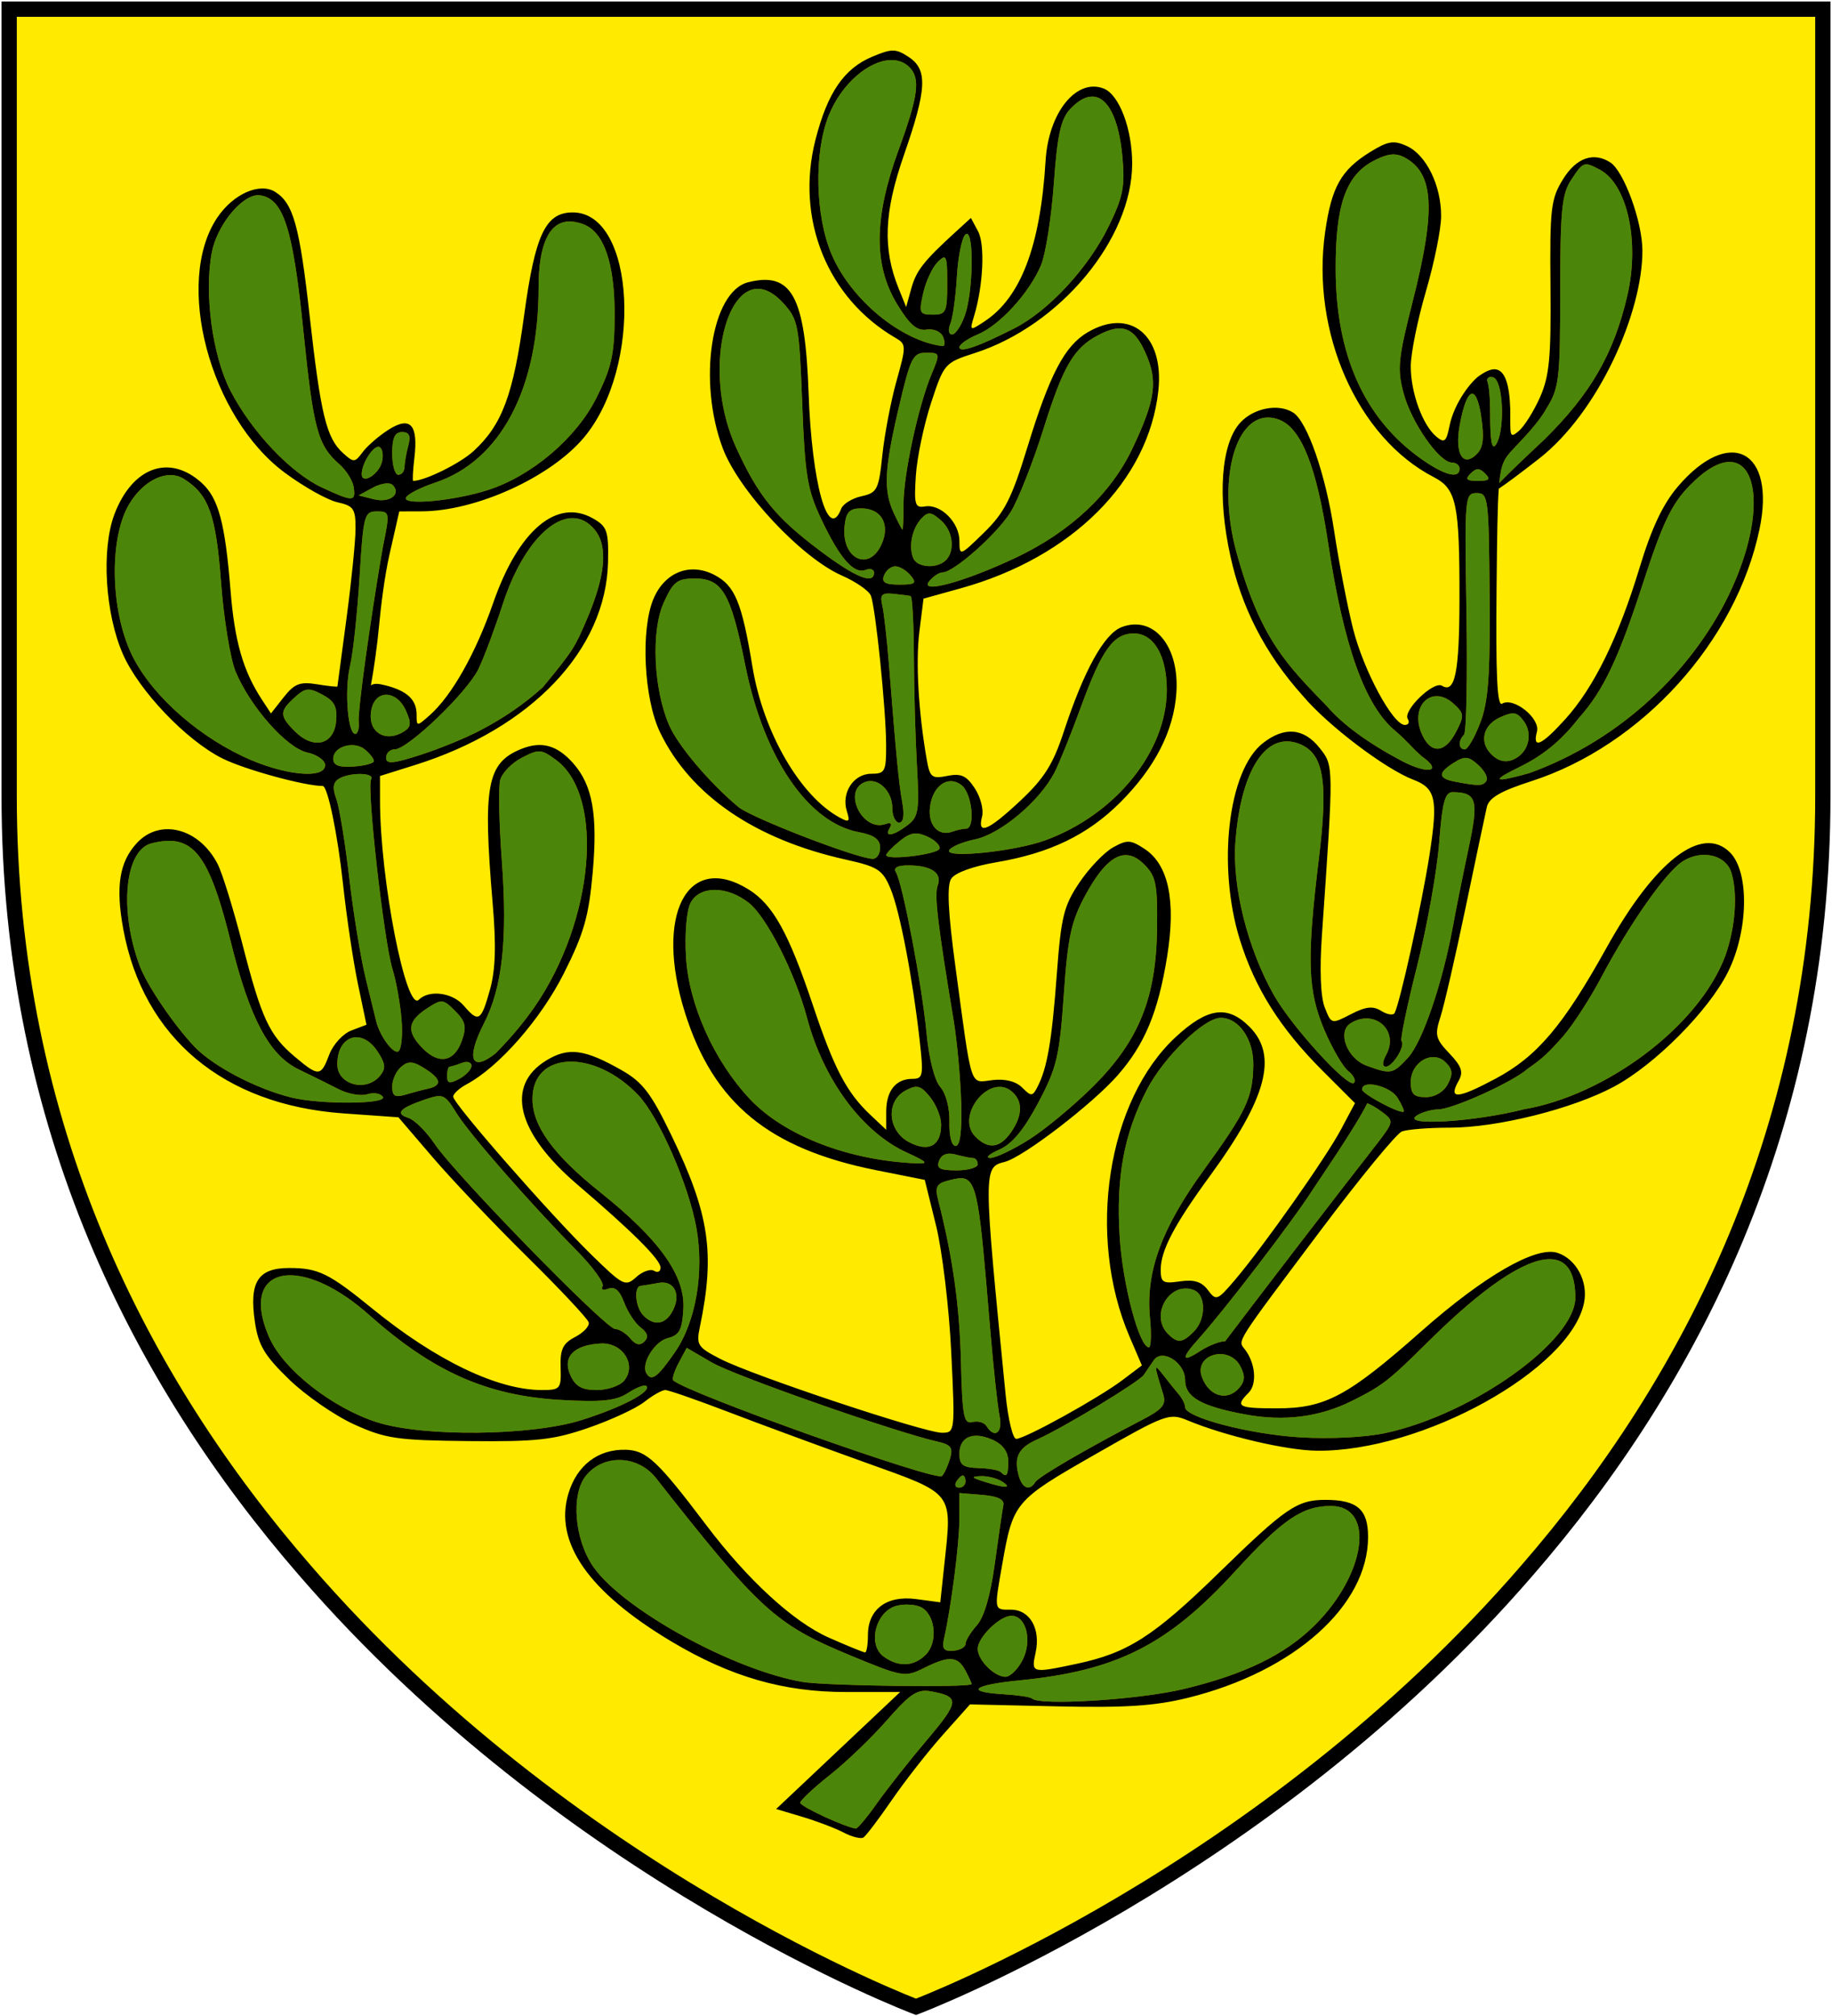 <?xml version="1.0" encoding="UTF-8" standalone="no"?>
<svg
   xmlns:dc="http://purl.org/dc/elements/1.1/"
   xmlns:cc="http://creativecommons.org/ns#"
   xmlns:rdf="http://www.w3.org/1999/02/22-rdf-syntax-ns#"
   xmlns:svg="http://www.w3.org/2000/svg"
   xmlns="http://www.w3.org/2000/svg"
   xmlns:sodipodi="http://sodipodi.sourceforge.net/DTD/sodipodi-0.dtd"
   xmlns:inkscape="http://www.inkscape.org/namespaces/inkscape"
   width="600"
   height="660"
   version="1.1"
   id="svg6"
   sodipodi:docname="Heraldic_shield_shape_600x660.svg"
   inkscape:version="0.92.4 (5da689c313, 2019-01-14)">
  <defs
     id="defs10" />
  <sodipodi:namedview
     pagecolor="#ffffff"
     bordercolor="#666666"
     borderopacity="1"
     objecttolerance="10"
     gridtolerance="10"
     guidetolerance="10"
     inkscape:pageopacity="0"
     inkscape:pageshadow="2"
     inkscape:window-width="1920"
     inkscape:window-height="1001"
     id="namedview8"
     showgrid="false"
     inkscape:zoom="0.71515151"
     inkscape:cx="355.54883"
     inkscape:cy="179.24729"
     inkscape:window-x="-9"
     inkscape:window-y="-9"
     inkscape:window-maximized="1"
     inkscape:current-layer="svg6" />
  <title
     id="title2">Heraldic shield shape</title>
  <path
     fill="#ffffff"
     stroke="#000000"
     stroke-width="3"
     d="M3,3 V260.637C3,369.135,46.339,452.459,99.763,514 C186.238,614.13,300,657,300,657 C300,657,413.762,614.13,500.237,514 C553.661,452.459,597,369.135,597,260.637V3Z"
     id="path4"
     style="fill:#ffea00;fill-opacity:1;stroke-width:5;stroke-miterlimit:4;stroke-dasharray:none" />
  <path
     style="opacity:1;fill:#4b860b;fill-opacity:1;fill-rule:evenodd;stroke:none;stroke-width:0.8;stroke-linecap:butt;stroke-linejoin:miter;stroke-miterlimit:4;stroke-dasharray:none;stroke-dashoffset:0;stroke-opacity:1;paint-order:markers fill stroke"
     d="m 291.675,19.668 c -7.057,0.212 -16.046,7.609 -20.277,18.186 -4.883,12.204 -4.421,32.918 1.016,45.555 6.343,14.745 22.646,28.193 36.25,29.9 0.789,0.099 0.901,-1.216 0.246,-2.922 -0.685,-1.785 -2.99,-2.837 -5.43,-2.479 -3.199,0.47 -5.583,-1.588 -9.701,-8.383 -7.718,-12.734 -7.575,-28.255 0.465,-50.283 6.522,-17.87 7.275,-23.564 3.598,-27.242 -1.675,-1.675 -3.814,-2.403 -6.166,-2.332 z m 66.199,11.951 c -2.244,-0.074 -4.754,1.266 -7.416,4.123 -3.038,3.261 -4.18,8.476 -5.312,24.297 -0.793,11.08 -2.677,23.112 -4.191,26.736 -3.787,9.063 -13.522,19.726 -20.732,22.713 -3.301,1.367 -6.002,3.255 -6.002,4.193 0,1.954 6.235,-0.197 18.051,-6.225 11.207,-5.718 24.167,-19.729 30.828,-33.332 4.69,-9.579 5.386,-13.055 4.52,-22.609 -1.154,-12.729 -4.807,-19.733 -9.744,-19.896 z m 98.158,18.949 c -1.686,0.084 -3.589,0.757 -6.117,2.064 -9.165,4.739 -12.578,14.569 -12.467,35.887 0.145,27.651 9.319,48.181 27.387,61.273 7.962,5.769 13.186,7.211 13.186,3.645 0,-1.099 -1.125,-1.996 -2.498,-1.996 -4.127,-1e-4 -13.258,-13.082 -15.822,-22.668 -2.133,-7.973 -1.801,-11.338 2.965,-30.08 7.666,-30.147 7,-41.979 -2.652,-47.145 -1.105,-0.591 -2.151,-0.923 -3.271,-0.98 -0.233,-0.012 -0.468,-0.012 -0.709,0 z m 63.727,3.25 c -1.707,-0.121 -2.745,1.346 -5.238,5.156 -3.007,4.594 -3.541,10.1 -3.541,36.453 0,28.666 -0.341,31.596 -4.467,38.23 -2.476,4.534 -7.017,9.212 -10.932,13.359 -2.667,2.878 -3.913,4.375 -4.564,11.125 2.903,-3.05 8.316,-8.211 14.711,-14.191 15.244,-15.003 22.817,-28.127 27.242,-47.207 4.092,-17.644 0.02,-36.354 -8.957,-41.158 -1.964,-1.051 -3.23,-1.695 -4.254,-1.768 z M 84.648,63.902 c -0.176,-0.003 -0.354,0.002 -0.535,0.019 -5.428,0.51 -13.128,10.094 -14.77,18.842 -2.51,13.379 0.238,33.72 6.092,45.08 6.922,13.435 19.728,26.979 30.041,31.777 10.102,4.7 11.097,4.691 10.363,-0.117 -0.329,-2.158 -2.432,-5.529 -4.67,-7.49 C 104.039,145.763 102.639,140.565 99.351,108.209 95.949,74.742 92.848,65.066 85.165,63.943 c -0.17,-0.025 -0.342,-0.038 -0.518,-0.041 z m 101.51,8.611 c -6.408,0.321 -9.768,7.711 -9.768,21.727 0,33.099 -12.527,56.677 -33.883,63.773 -4.902,1.629 -9.211,3.857 -9.576,4.951 -0.859,2.578 15.773,1.015 26.832,-2.521 14.346,-4.587 28.971,-16.997 35.582,-30.197 4.924,-9.832 5.899,-14.221 5.951,-26.744 0.071,-17.189 -3.431,-27.497 -10.221,-30.078 -1.799,-0.684 -3.439,-0.984 -4.918,-0.91 z m 130.482,4.031 c -0.156,0.001 -0.323,0.089 -0.502,0.268 -1.142,1.142 -2.383,7.392 -2.758,13.885 -0.375,6.493 -1.335,13.376 -2.133,15.299 -0.821,1.978 -0.576,3.498 0.564,3.498 1.109,0 3.005,-2.831 4.211,-6.291 2.703,-7.753 2.952,-26.679 0.617,-26.658 z m -7.561,7.768 c -0.46,0.055 -1.105,0.606 -1.998,1.5 -1.729,1.729 -3.855,6.303 -4.727,10.166 -1.466,6.5 -1.233,7.021 3.143,7.021 4.352,0 4.729,-0.805 4.729,-10.164 0,-6.358 -0.133,-8.644 -1.146,-8.523 z m -61.139,10.246 c -11.319,0.428 -17.293,29.163 -6.828,52.021 7.257,15.851 12.875,22.766 27.297,33.607 11.806,8.875 17.846,11.335 17.846,7.271 0,-1.064 -1.232,-1.461 -2.738,-0.883 -3.871,1.486 -8.455,-3.741 -14.521,-16.564 -4.607,-9.739 -5.361,-14.334 -6.268,-38.092 -0.977,-25.612 -1.302,-27.315 -6.23,-32.715 -3.045,-3.336 -5.945,-4.745 -8.557,-4.646 z m 119,12.963 c -2.04,-0.073 -4.438,0.713 -7.406,2.285 -7.894,4.181 -11.353,10.123 -17.752,30.498 -3.476,11.069 -8.331,23.365 -10.787,27.322 -4.486,7.227 -18.641,19.771 -22.311,19.771 -1.081,0 -3.014,1.261 -4.293,2.803 -3.702,4.461 11.518,0.344 28.453,-7.697 17.721,-8.414 31.067,-20.937 38.055,-35.709 7.592,-16.048 8.404,-22.091 4.211,-31.391 -2.367,-5.249 -4.77,-7.761 -8.17,-7.883 z m -63.643,7.965 c -4.301,0 -5.099,1.592 -8.887,17.727 -4.807,20.475 -5.136,27.323 -1.666,34.795 1.373,2.957 2.647,5.385 2.83,5.393 0.183,0.009 0.335,-3.805 0.336,-8.475 0.004,-9.678 4.847,-32.054 9.186,-42.438 2.864,-6.855 2.828,-7.002 -1.799,-7.002 z m 184.994,7.922 c -0.848,-0.06 -1.4,0.716 -1.236,1.23 0.374,1.105 0.964,3.148 0.984,11.322 0.022,8.798 0.602,11.6 1.967,9.488 2.719,-4.207 2.471,-18.701 -0.367,-21.539 -0.325,-0.325 -0.811,-0.464 -1.348,-0.502 z m -6.254,5.5 c -1.325,0.19 -2.757,3.66 -3.967,10.277 -1.711,9.357 1.05,14.007 5.609,9.447 2.098,-2.098 2.467,-5.281 1.424,-12.24 -0.721,-4.806 -1.716,-7.273 -2.803,-7.479 -0.087,-0.017 -0.175,-0.018 -0.264,-0.006 z m -66.715,7.775 c -11.016,-0.033 -16.606,20.958 -10.473,43.721 7.887,28.901 16.645,37.236 29.893,50.955 5.061,5.863 13.202,11.814 24.121,17.633 8.802,4.691 13.946,3.662 6.816,-1.363 -3.786,-3.297 -4.422,-4.68 -8.771,-8.41 -9.87,-8.191 -16.863,-27.761 -21.92,-61.348 -3.777,-25.086 -8.793,-37.711 -16.082,-40.482 -1.249,-0.475 -2.444,-0.702 -3.584,-0.705 z m -283.645,4.77 c -2.359,0 -3.23,1.885 -3.23,6.992 0,3.845 0.899,6.99 1.998,6.99 1.099,0 2.01,-1.121 2.025,-2.494 0.015,-1.373 0.568,-4.522 1.23,-6.994 0.885,-3.304 0.351,-4.494 -2.023,-4.494 z m -7.67,4.822 c -1.9,-0.195 -5.549,5.492 -5.549,8.969 0,3.47 5.532,0.172 6.607,-3.939 0.554,-2.12 0.239,-4.329 -0.701,-4.91 -0.11,-0.068 -0.231,-0.106 -0.357,-0.119 z m 442.352,4.953 c -3.401,0.051 -7.791,2.424 -12.979,7.736 -5.948,6.092 -8.87,12.217 -15.352,32.17 -7.961,24.507 -12.959,35.023 -20.828,43.811 -5.05,6.478 -10.775,11.83 -19.207,15.988 -9.914,4.828 -9.06,5.488 2.828,2.188 27.988,-10.096 51.175,-30.931 64.32,-56.201 12.727,-25.084 11.42,-45.844 1.217,-45.691 z m -82.348,2.412 c -0.732,0 -1.466,0.466 -2.398,1.398 -1.864,1.864 -1.33,2.396 2.398,2.396 3.729,0 4.261,-0.532 2.396,-2.396 -0.932,-0.932 -1.664,-1.398 -2.396,-1.398 z m -428.109,1.904 c -4.632,-0.043 -9.895,3.424 -13.518,9.367 -6.43,10.549 -6.376,33.071 0.119,48.014 5.631,12.954 20.401,26.8 37.004,34.691 13.013,6.185 26.967,7.665 26.967,2.861 0,-1.561 -2.636,-3.413 -5.857,-4.121 -6.704,-1.473 -18.573,-14.855 -23.43,-26.42 -1.749,-4.164 -3.912,-17.399 -4.809,-29.412 -1.643,-22.019 -4.015,-28.605 -12.141,-33.73 -1.32,-0.832 -2.792,-1.235 -4.336,-1.25 z m 70.92,2.709 c -1.301,0.009 -3.034,0.489 -4.652,1.369 l -4.711,2.561 4.994,1.262 c 5.175,1.306 9.107,-1.699 6.125,-4.682 -0.351,-0.351 -0.975,-0.516 -1.756,-0.51 z m 356.789,3.176 c -3.859,0 -3.959,1.171 -3.338,38.838 0.352,21.36 -0.012,39.487 -0.809,40.283 -1.985,1.985 -1.819,4.775 0.281,4.775 0.949,0 3.219,-3.912 5.045,-8.693 2.66,-6.966 3.269,-15.3 3.061,-41.949 -0.249,-31.792 -0.436,-33.254 -4.24,-33.254 z m -201.57,4.994 c -3.751,0 -4.914,1.204 -5.42,5.613 -1.231,10.736 7.869,15.425 12.064,6.217 2.981,-6.544 0.012,-11.83 -6.645,-11.83 z m -158.621,0.998 c -4.117,0 -4.423,1.15 -5.666,21.475 -0.722,11.811 -2.117,24.87 -3.102,29.021 -2.032,8.564 -0.584,23.893 2.1,22.234 1.32,-1.754 0.468,-3.574 0.781,-6.104 0.789,-11.147 5.797,-43.407 7.885,-55.139 2.29,-11.187 2.239,-11.488 -1.998,-11.488 z m 180.893,0.689 c -0.804,0.035 -1.538,0.573 -2.49,1.578 -3.043,3.211 -4.29,8.992 -2.783,12.918 1.143,2.978 6.882,3.692 10.186,1.266 3.632,-2.668 3.188,-9.666 -0.846,-13.316 -1.672,-1.513 -2.768,-2.304 -3.717,-2.43 -0.119,-0.016 -0.235,-0.021 -0.35,-0.016 z m -116.703,1.514 c -7.906,-0.067 -17.321,10.746 -22.963,28.178 -2.592,8.01 -6.179,17.578 -7.971,21.262 -3.722,7.652 -23.135,26.262 -27.393,26.262 -1.559,0 -2.836,1.226 -2.836,2.727 0,2.191 2.265,1.997 11.488,-0.99 6.317,-2.046 15.082,-5.66 19.477,-8.027 7.867,-4.084 14.437,-8.737 20.307,-13.975 10.114,-12.227 10.599,-13.264 14.348,-21.975 6.257,-14.597 7.146,-24.18 2.75,-29.609 -2.104,-2.598 -4.572,-3.829 -7.207,-3.852 z M 293.214,185.4 c -1.396,0 -3.055,1.348 -3.688,2.996 -0.869,2.265 0.358,2.996 5.025,2.996 5.262,0 5.809,-0.443 3.689,-2.996 -1.368,-1.648 -3.631,-2.996 -5.027,-2.996 z m -65.629,3.994 c -5.813,0 -7.09,0.995 -10.232,7.965 -4.154,9.212 -3.319,28.15 1.764,39.977 2.882,6.707 13.19,18.894 22.709,26.846 4.206,3.513 38.372,16.723 43.93,16.984 1.373,0.065 2.496,-1.581 2.496,-3.656 0,-2.735 -1.937,-4.137 -7.035,-5.094 -16.578,-3.11 -31.03,-24.329 -37.09,-54.455 -4.783,-23.778 -7.555,-28.566 -16.541,-28.566 z m 63.73,4.912 c -2.664,-0.085 -3.08,0.815 -2.367,3.846 0.547,2.326 1.528,10.969 2.18,19.209 2.42,30.581 3.245,39.108 4.393,45.443 0.75,4.142 0.37,6.492 -1.049,6.492 -1.223,0 -2.223,-2.136 -2.223,-4.748 0,-5.649 -4.733,-10.146 -8.967,-8.521 -7.475,2.868 -0.817,16.432 6.744,13.74 1.696,-0.604 2.235,-0.112 1.383,1.268 -1.955,3.164 1.082,2.698 5.83,-0.893 3.575,-2.704 3.9,-4.743 3.07,-19.412 -0.51,-9.015 -0.961,-25.155 -1,-35.867 -0.039,-10.712 -0.519,-19.591 -1.068,-19.73 -0.549,-0.14 -3.09,-0.469 -5.645,-0.732 -0.476,-0.049 -0.901,-0.082 -1.281,-0.094 z m 80.031,13.064 c -6.645,0 -10.483,5.309 -17.252,23.857 -3.311,9.072 -7.27,18.875 -8.799,21.787 -4.922,9.373 -17.637,20.039 -25.949,21.766 -4.307,0.895 -8.137,2.547 -8.512,3.672 -0.867,2.602 21.552,0.242 31.35,-3.301 23.075,-8.343 39.953,-29.157 39.953,-49.275 0,-11.223 -4.246,-18.506 -10.791,-18.506 z M 101.185,225.762 c -0.164,-0.006 -0.325,-4.6e-4 -0.484,0.016 -1.273,0.129 -2.429,0.954 -4.193,2.551 -5.033,4.555 -5.022,6.006 0.102,11.129 6.018,6.018 12.714,4.412 13.461,-3.229 0.471,-4.82 -0.47,-6.674 -4.477,-8.818 -1.95,-1.044 -3.259,-1.61 -4.408,-1.648 z m 25.645,1.691 c -2.214,-0.149 -4.264,1.256 -5.057,4.287 -1.946,7.442 4.051,11.822 10.555,7.707 2.334,-1.477 2.44,-2.802 0.545,-6.961 -1.45,-3.182 -3.829,-4.884 -6.043,-5.033 z m 343.994,0.457 c -4.884,-0.231 -8.262,5.601 -5.096,12.551 2.965,6.508 7.53,6.146 11.166,-0.885 2.732,-5.284 2.664,-6.032 -0.871,-9.23 -1.777,-1.608 -3.571,-2.358 -5.199,-2.436 z m 24.824,5.643 c -0.185,-0.009 -0.379,-0.004 -0.582,0.018 -0.974,0.102 -2.178,0.547 -3.842,1.305 -5.516,2.513 -6.813,8.054 -2.818,12.049 2.721,2.721 5.613,3.009 8.738,0.869 3.765,-2.578 4.656,-7.959 1.934,-11.682 -1.229,-1.68 -2.135,-2.494 -3.43,-2.559 z m -74.264,9.154 c -8.752,0.112 -15.226,12.425 -16.77,32.814 -1.114,14.717 3.986,35.04 12.629,50.311 5.818,10.278 24.308,30.538 26.17,28.676 0.745,-0.745 -0.071,-2.468 -1.814,-3.83 -1.743,-1.362 -5.272,-7.42 -7.844,-13.463 -5.506,-12.94 -5.836,-23.196 -1.803,-56.152 3.138,-25.645 1.548,-34.598 -6.686,-37.645 -1.335,-0.494 -2.633,-0.727 -3.883,-0.711 z m -305.846,1.25 c -3.184,-0.128 -6.4,1.66 -6.4,4.436 0,2.167 1.862,2.882 6.658,2.559 3.662,-0.247 6.658,-1.055 6.658,-1.795 0,-0.74 -1.303,-2.426 -2.898,-3.75 -1.13,-0.938 -2.57,-1.391 -4.018,-1.449 z m 60.699,2.047 c -1.351,0.086 -2.879,0.787 -5.32,2.049 -3.304,1.708 -6.498,4.999 -7.104,7.312 -0.605,2.314 -0.362,14.197 0.541,26.406 1.909,25.792 0.181,41.439 -5.889,53.336 -5.89,11.545 -4.126,16.036 3.832,9.754 5.579,-5.625 9.664,-10.763 12.752,-15.172 19.539,-28.306 23.112,-68.99 7.102,-80.867 -2.427,-1.8 -3.84,-2.713 -5.344,-2.816 -0.188,-0.013 -0.377,-0.014 -0.57,-0.002 z m 303.652,2.125 c -1.016,0.04 -2.121,0.565 -3.678,1.537 -5.386,3.363 -5.295,5.157 0.311,6.236 7.788,1.5 9.223,1.456 10.32,-0.32 0.588,-0.952 -0.619,-3.263 -2.686,-5.133 -1.597,-1.445 -2.694,-2.196 -3.836,-2.309 -0.143,-0.014 -0.286,-0.018 -0.432,-0.012 z m -361.812,5.262 c -2.396,-0.036 -5.412,0.496 -7.186,1.621 -1.822,1.156 -2.044,3.043 -0.764,6.461 0.995,2.655 2.903,14.267 4.242,25.803 1.339,11.536 3.763,26.367 5.385,32.959 1.622,6.592 3.161,12.886 3.42,13.984 1.149,4.869 5.634,10.997 7.297,9.969 1.004,-0.621 1.469,-5.365 1.033,-10.543 -0.436,-5.178 -1.768,-12.561 -2.963,-16.406 -2.797,-8.998 -8.503,-59.628 -6.996,-62.066 0.706,-1.142 -1.073,-1.745 -3.469,-1.781 z m 193.615,2.359 c -3.363,-0.187 -6.484,3.165 -7.119,8.537 -0.693,5.859 2.778,9.653 7.312,7.986 1.463,-0.538 3.485,-0.979 4.494,-0.979 3.097,0 2.032,-11.333 -1.328,-14.121 -1.092,-0.906 -2.238,-1.361 -3.359,-1.424 z m 164.125,3.59 c -2.583,-0.025 -3.45,3.2 -4.488,16.707 -0.708,9.207 -3.966,27.355 -7.242,40.328 -3.276,12.973 -5.558,23.987 -5.07,24.475 1.385,1.385 -2.876,8.352 -5.107,8.352 -1.285,0 -1.235,-1.428 0.141,-3.998 4.247,-7.935 -4.009,-15.078 -11.756,-10.172 -4.414,2.795 -1.099,11.522 5.26,13.844 7.989,2.918 8.586,2.804 13.555,-2.557 4.727,-5.1 11.31,-24.329 14.742,-43.064 1.107,-6.043 3.439,-17.646 5.182,-25.789 3.327,-15.542 2.605,-18.05 -5.215,-18.125 z m -175.65,13.521 c -1.753,-0.068 -3.309,0.716 -5.496,2.486 -2.431,1.969 -4.422,4.034 -4.422,4.592 0,1.83 16.826,-0.195 17.461,-2.102 0.341,-1.023 -1.459,-2.807 -4,-3.965 -1.371,-0.625 -2.491,-0.971 -3.543,-1.012 z m -244.916,2.416 c -0.307,0.002 -0.618,0.014 -0.936,0.033 -1.45,0.089 -3.011,0.358 -4.699,0.781 -8.77,2.201 -10.662,21.95 -3.846,40.148 2.387,6.374 11.236,19.424 17.926,26.436 6.124,6.419 20.332,13.856 31.791,16.643 9.612,2.337 31.394,2.182 29.914,-0.213 -0.707,-1.143 -2.996,-1.537 -5.088,-0.873 -2.092,0.664 -6.286,-0.06 -9.32,-1.611 -3.034,-1.551 -8.967,-4.49 -13.182,-6.529 -9.629,-4.658 -16.01,-16.637 -22.225,-41.736 -5.916,-23.891 -10.511,-32.577 -19.428,-33.057 -0.297,-0.016 -0.601,-0.024 -0.908,-0.021 z m 503.033,4.592 c -2.408,-0.025 -4.978,0.675 -7.289,2.189 -5.582,3.657 -17.394,20.535 -26.715,38.176 -3.483,6.592 -8.974,15.077 -12.199,18.855 -4.92,5.553 -6.751,7.341 -11.723,10.777 -4.72,4.272 -24.516,13.266 -29.33,13.326 -2.197,0.028 -5.344,0.921 -6.992,1.986 -5.553,3.589 18.597,2.188 35.117,-2.037 26.189,-4.438 57.034,-26.617 65.896,-50.217 3.334,-9.377 4.13,-20.498 1.959,-27.34 -1.151,-3.627 -4.711,-5.675 -8.725,-5.717 z m -189.299,0.084 c -4.237,-0.204 -8.588,4.068 -13.463,13.025 -4.696,8.629 -5.793,13.654 -7.123,32.707 -1.406,20.138 -2.286,23.864 -8.344,35.289 -4.738,8.936 -8.586,13.562 -12.809,15.402 -3.32,1.446 -4.639,2.664 -2.932,2.707 1.708,0.043 7.468,-2.688 12.801,-6.07 5.333,-3.382 14.804,-11.253 21.043,-17.492 14.905,-14.905 20.522,-28.878 20.789,-51.699 0.168,-14.407 -0.346,-16.954 -4.217,-20.834 -1.917,-1.922 -3.82,-2.942 -5.746,-3.035 z m -71.361,3.357 c -3.688,-0.02 -5.131,0.748 -4.209,2.24 2.174,3.518 8.571,37.085 10.035,52.662 0.779,8.286 2.614,15.476 4.506,17.646 1.865,2.14 3.106,6.917 2.986,11.486 -0.12,4.57 0.726,7.823 2.035,7.824 1.49,0.002 2.095,-4.849 1.805,-14.482 -0.24,-7.966 -1.333,-19.877 -2.43,-26.469 -5.253,-31.575 -6.405,-41.327 -5.246,-44.348 1.546,-4.028 -2.055,-6.52 -9.482,-6.561 z m -63.469,8.025 c -3.494,-0.008 -6.467,1.389 -7.967,4.191 -1.315,2.457 -1.959,9.935 -1.521,17.68 0.885,15.658 9.213,34.192 20.951,46.629 11.322,11.996 32.416,20.118 54.619,21.031 4.025,0.165 3.411,-0.514 -3.164,-3.5 -14.647,-6.652 -27.34,-23.765 -32.771,-44.182 -3.893,-14.634 -13.202,-33.004 -19.059,-37.611 -3.578,-2.815 -7.594,-4.23 -11.088,-4.238 z m -89.396,36.547 c -1.222,-0.094 -2.574,0.72 -5.084,2.365 -6.307,4.132 -6.603,7.596 -1.117,13.082 5.316,5.316 10.278,4.269 12.723,-2.684 1.596,-4.538 1.203,-6.256 -2.215,-9.674 -1.993,-1.993 -3.085,-2.996 -4.307,-3.09 z m 255.053,5.336 c -5.466,0 -18.657,12.831 -24.217,23.555 -7.481,14.431 -10.105,28.628 -8.893,48.119 0.973,15.64 6.413,36.193 9.58,36.193 0.7,0 0.852,-4.364 0.34,-9.697 -1.438,-14.961 3.769,-29.23 17.639,-48.346 13.909,-19.169 16.064,-23.74 16.211,-34.402 0.116,-8.401 -4.738,-15.422 -10.66,-15.422 z m -283.264,6.367 c -3.318,0.107 -6.078,3.29 -6.078,8.848 0,6.695 9.435,9.241 13.975,3.771 1.997,-2.407 1.841,-3.956 -0.801,-7.988 -1.926,-2.94 -4.26,-4.415 -6.426,-4.611 -0.226,-0.021 -0.449,-0.026 -0.67,-0.019 z m 352.992,6.484 c -0.199,-0.004 -0.397,0.003 -0.596,0.019 -3.496,0.289 -6.906,3.642 -6.906,8.172 0,3.901 1.024,4.926 4.926,4.926 2.97,0 5.821,-1.678 7.186,-4.229 1.78,-3.326 1.632,-4.86 -0.695,-7.188 -1.148,-1.148 -2.524,-1.675 -3.914,-1.701 z m -283.186,1.494 c -6.881,0.233 -11.965,4.335 -11.965,12.195 0,8.904 6.853,18.324 22.291,30.643 19.322,15.417 27.747,27.249 27.129,38.107 -0.392,6.888 -1.301,8.603 -5.059,9.547 -4.405,1.107 -8.88,8.418 -7.053,11.521 1.656,2.812 3.644,1.347 9.355,-6.9 6.834,-9.869 9.637,-26.118 7.021,-40.682 -2.523,-14.052 -12.23,-36.269 -18.969,-43.408 -7.189,-7.617 -15.871,-11.256 -22.752,-11.023 z m -33.732,0.111 c -0.414,0.022 -0.876,0.123 -1.365,0.311 -1.738,0.667 -3.539,1.215 -3.998,1.215 -0.459,0 -0.834,1.38 -0.834,3.066 1e-5,2.448 0.805,2.634 3.994,0.928 2.197,-1.176 3.998,-3.102 3.998,-4.279 0,-0.736 -0.558,-1.173 -1.398,-1.236 -0.126,-0.009 -0.259,-0.011 -0.396,-0.004 z m -18.217,0.189 c -1.023,0.01 -1.916,0.469 -2.971,1.344 -1.642,1.363 -2.986,4.27 -2.986,6.461 0,3.194 0.89,3.718 4.494,2.65 2.472,-0.733 5.594,-1.561 6.936,-1.84 4.879,-1.016 4.788,-3.038 -0.281,-6.359 -2.089,-1.369 -3.527,-2.096 -4.744,-2.232 -0.152,-0.017 -0.301,-0.025 -0.447,-0.023 z m 314.053,7.168 c -1.412,0.048 -2.387,0.558 -2.355,1.658 0.042,1.452 12.293,7.991 13.578,7.248 0.351,-0.203 -0.539,-2.252 -1.979,-4.557 -1.52,-2.434 -5.711,-4.188 -8.615,-4.342 -0.218,-0.011 -0.427,-0.015 -0.629,-0.008 z m -148.506,0.762 c -0.916,0.034 -1.952,0.456 -3.344,1.201 -6.585,3.524 -5.936,13.223 1.133,16.934 6.465,3.394 10.486,1.177 10.486,-5.777 0,-2.49 -1.633,-6.544 -3.629,-9.01 -1.931,-2.385 -3.121,-3.404 -4.646,-3.348 z m 27.729,0.023 c -6.734,-0.327 -13.878,10.659 -8.211,16.326 4.229,4.229 7.984,3.771 11.617,-1.416 3.89,-5.554 3.963,-10.342 0.207,-13.459 -1.135,-0.942 -2.366,-1.391 -3.613,-1.451 z m -183.695,3.025 c -1.18,-0.063 -2.664,0.385 -4.906,1.156 -8.279,2.847 -9.777,4.544 -5.289,5.994 2.005,0.648 5.894,4.523 8.641,8.613 6.686,9.957 56.004,60.486 59.037,60.486 1.318,0 3.549,1.386 4.955,3.08 1.768,2.13 3.196,2.442 4.631,1.008 1.435,-1.435 1.058,-2.848 -1.223,-4.58 -1.814,-1.377 -4.249,-5.066 -5.412,-8.199 -1.453,-3.913 -3.079,-5.327 -5.189,-4.518 -1.715,0.658 -2.546,0.326 -1.881,-0.75 0.655,-1.06 -3.119,-6.294 -8.387,-11.633 -15.607,-15.819 -35.253,-38.29 -39.539,-45.223 -2.352,-3.804 -3.471,-5.33 -5.438,-5.436 z m 303.773,2.404 c -3.606,7.458 -16.196,25.689 -17.949,28.408 -6.362,9.999 -28.845,39.331 -37.564,49.004 -5.517,6.121 -5.195,7.586 0.807,3.654 2.708,-1.774 6.401,-3.225 8.205,-3.225 10.49,-13.841 34.903,-45.72 49.955,-64.951 5.245,-6.877 5.294,-7.187 1.627,-9.963 -2.082,-1.576 -4.367,-2.893 -5.08,-2.928 z M 311.089,377.685 c -1.731,-0.022 -2.926,0.757 -3.523,2.314 -0.961,2.504 0.224,3.158 5.719,3.158 3.811,0 6.93,-0.901 6.93,-2 0,-1.099 -0.676,-2.009 -1.5,-2.023 -0.824,-0.016 -3.396,-0.537 -5.717,-1.16 -0.694,-0.186 -1.331,-0.282 -1.908,-0.289 z m 3.719,8.039 c -1.233,-0.022 -2.714,0.363 -4.537,0.84 -3.545,0.927 -4.093,2.087 -3.002,6.355 4.757,18.607 7.001,34.489 7.443,52.67 0.442,18.136 0.927,20.7 3.777,19.965 1.799,-0.464 3.873,0.134 4.611,1.328 2.648,4.285 5.411,2.131 4.264,-3.324 -0.635,-3.021 -2.058,-16.279 -3.16,-29.463 -3.394,-40.583 -4.053,-48.276 -9.396,-48.371 z m 192.6,26.498 c -8.08,0.095 -21.631,9.161 -39.5,26.854 -13.239,13.109 -14.989,14.468 -25.064,19.521 -10.623,5.328 -22.283,6.817 -35.021,4.461 -14.429,-2.668 -19.691,-5.676 -19.691,-11.252 0,-5.765 -7.587,-10.503 -10.299,-6.432 -0.99,1.487 -2.45,3.63 -3.242,4.764 -1.61,2.303 -26.439,17.328 -34.789,21.051 -6.19,2.76 -7.781,5.734 -6.232,11.654 1.151,4.401 3.608,5.446 5.521,2.35 1.095,-1.771 16.897,-10.974 34.619,-20.164 7.122,-3.693 8.326,-5.146 7.215,-8.695 -3.028,-9.677 -3.027,-10.153 -0.016,-6.26 1.7,2.197 4.022,5.081 5.158,6.408 1.136,1.327 2.064,3.215 2.064,4.193 0,3.361 20.993,8.863 37.697,9.881 9.75,0.594 21.411,0.006 27.965,-1.412 28.611,-6.192 62.216,-30.202 62.15,-44.406 -0.039,-8.445 -3.007,-12.58 -8.535,-12.516 z m -412.703,5.279 c -8.485,0.172 -12.265,7.363 -6.479,20.443 4.628,10.462 20.56,22.978 35.227,27.668 15.178,4.854 50.401,4.496 66.92,-0.68 13.16,-4.123 23.143,-9.359 21.32,-11.182 -0.549,-0.549 -3.23,0.465 -5.957,2.252 -3.916,2.566 -8.471,3.054 -21.648,2.334 -24.488,-1.339 -42.1,-9.115 -63.326,-27.967 -10.011,-8.891 -19.457,-13.003 -26.057,-12.869 z m 121.877,2.387 c -0.301,0.017 -0.614,0.056 -0.938,0.117 -2.363,0.444 -4.971,0.875 -5.795,0.957 -2.374,0.235 -1.741,7.099 0.898,9.738 3.497,3.497 7.16,2.935 9.51,-1.455 2.749,-5.137 0.843,-9.62 -3.676,-9.357 z m 171.518,1.938 c -6.483,0.213 -10.9,9.53 -5.562,14.867 3.159,3.159 4.68,3.025 8.447,-0.742 4.046,-4.047 4.045,-12.066 -0.002,-13.619 -0.988,-0.379 -1.957,-0.536 -2.883,-0.506 z m -191.307,18.01 c -8.875,0.446 -12.7,4.427 -9.982,10.391 1.669,3.664 3.768,4.844 8.631,4.844 3.534,0 7.568,-1.374 8.963,-3.055 4.233,-5.1 -0.416,-12.542 -7.611,-12.18 z m 28.121,1.426 -2.625,4.904 c -1.444,2.697 -2.25,5.275 -1.791,5.729 4.078,4.027 86.009,33.199 88.006,31.334 0.701,-0.654 1.874,-3.184 2.609,-5.619 1.113,-3.688 0.4,-4.64 -4.27,-5.699 -13.882,-3.149 -66.338,-21.551 -73.73,-25.865 z m 174.916,2.037 c -4.046,-0.11 -7.89,2.908 -6.193,7.52 2.369,6.439 8.447,8.1 12.365,3.379 1.767,-2.129 1.813,-3.93 0.176,-6.99 -1.419,-2.651 -3.92,-3.842 -6.348,-3.908 z m -80.02,26.74 c -3.444,-0.03 -5.59,2.057 -5.59,5.914 0,3.637 1.162,4.509 6.197,4.652 3.409,0.097 6.705,0.683 7.324,1.303 1.964,1.964 2.459,1.25 2.459,-3.547 0,-3.04 -1.735,-5.464 -4.969,-6.938 -2.022,-0.921 -3.857,-1.371 -5.422,-1.385 z m -116.486,7.945 c -4.27,-0.148 -8.522,1.551 -11.432,5.145 -5.02,6.199 -3.735,21.152 2.58,30.021 9.946,13.968 45.784,33.61 68.367,37.475 7.671,1.313 55.372,1.911 55.375,0.695 7.1e-4,-0.347 -0.927,-2.369 -2.064,-4.494 -2.51,-4.689 -5.357,-4.837 -13.639,-0.705 -6.122,3.054 -6.928,2.912 -24.227,-4.258 -24.363,-10.098 -29.479,-14.774 -63.414,-57.939 -2.986,-3.798 -7.277,-5.792 -11.547,-5.939 z m 112.016,5.051 c -0.484,0 -1.438,0.899 -2.117,1.998 -0.679,1.099 -0.283,1.998 0.881,1.998 1.163,0 2.117,-0.899 2.117,-1.998 0,-1.099 -0.396,-1.998 -0.881,-1.998 z m 5.871,0.23 c -3.291,0.139 -3.112,0.45 1.002,1.768 7.063,2.262 9.492,2.262 5.992,0 -1.648,-1.065 -4.797,-1.86 -6.994,-1.768 z m -6.99,5.521 -0.018,8.611 c -0.013,7.95 -2.668,28.611 -5.004,38.949 -0.775,3.43 -0.123,4.305 3.018,4.068 2.201,-0.166 4,-1.175 4,-2.244 h 0.004 c 0,-1.069 1.665,-3.798 3.703,-6.066 2.401,-2.673 4.48,-9.836 5.908,-20.352 1.212,-8.924 2.464,-17.461 2.785,-18.975 0.398,-1.873 -1.805,-2.949 -6.904,-3.371 z m 121.684,4.236 c -9.37,0 -15.868,4.427 -31.381,21.387 -22.061,24.118 -38.793,32.574 -70.688,35.717 -15.313,1.509 -17.919,3.784 -5.191,4.535 4.637,0.274 8.832,0.9 9.322,1.391 2.447,2.447 35.037,0.42 49.676,-3.09 20.034,-4.803 33.361,-11.31 43.102,-21.051 16.719,-16.719 19.661,-38.889 5.16,-38.889 z m -138.771,32.285 c -1.166,-0.009 -2.357,0.113 -3.418,0.379 -6.891,1.729 -9.732,12.67 -4.318,16.629 4.855,3.55 9.87,3.329 13.805,-0.605 3.911,-3.911 3.258,-12.559 -1.156,-15.32 -1.095,-0.685 -2.969,-1.066 -4.912,-1.082 z m 34.133,3.672 c -3.857,0 -11.051,7.059 -11.051,10.844 0,3.657 5.442,9.129 9.078,9.129 1.541,0 4.065,-2.471 5.609,-5.492 3.239,-6.339 1.195,-14.48 -3.637,-14.48 z m -27.959,24.553 c -3.51,-0.12 -6.15,2.01 -12.748,9.553 -4.971,5.682 -13.397,13.777 -18.725,17.988 -5.327,4.211 -9.717,8.312 -9.754,9.111 -0.053,1.167 14.217,7.806 18.184,8.459 0.549,0.09 3.68,-3.637 6.959,-8.283 3.279,-4.646 10.682,-14.021 16.449,-20.834 10.615,-12.54 10.734,-14.085 1.207,-15.812 -0.551,-0.1 -1.071,-0.164 -1.572,-0.182 z"
     id="rect849"
     inkscape:connector-curvature="0"
     sodipodi:nodetypes="ssccccsccsccccssccsccccscsscccccsccccscccsscccsscccscccsccccccssccccsssccscscssccccssscssccssccccscccccccccccccccsccsccssscsscsccccccsccccscscsccccscscccccccscscccsssscccscccccscccsccccccscccccscscsccscccsscssccsscssccssccccscssccsscccccccccccccccccccccscccsccccccccscsccccccccccccccccccccccsccccccccscscccccsscscscccccsccccccccsccccsccccccccscccccssccssccccccccccccscccssccscccsccccscsssscscsscccccsscccssccccsscsccccssccccsccccccccccccscscccccsccscccccccccsscccccccccccsscccsssscccsscsccssscccscccscccccsscccssccccssccccccccsccsccccsccccccccscccscscsccscscsccssscccccccccccccccscccccssccccccssscscsccccccccccssscscsccccscc" />
  <path
     style="fill:#000000;stroke-width:1.998"
     d="m 292.46,16.558 c -1.638,-0.012 -3.548,0.65 -6.727,1.978 -9.309,3.89 -14.691,11.734 -18.651,27.192 -6.642,25.927 3.858,51.913 26.224,64.898 3.514,2.04 3.525,2.641 0.319,14.069 -1.842,6.566 -3.928,17.472 -4.635,24.237 -1.192,11.402 -1.689,12.391 -6.835,13.522 -3.053,0.671 -6.047,2.513 -6.654,4.094 -4.244,11.059 -9.625,-8.072 -10.68,-37.972 -1.117,-31.661 -5.54,-39.745 -19.786,-36.17 -12.085,3.033 -16.582,32.441 -8.313,54.364 5.256,13.935 25.777,35.86 38.97,41.638 4.625,2.026 8.915,5.002 9.533,6.613 1.554,4.049 4.95,37.259 4.992,48.807 0.032,8.762 -0.343,9.489 -4.89,9.489 -5.786,0 -9.873,6.266 -7.979,12.231 1.111,3.501 0.766,3.802 -2.388,2.086 -12.915,-7.028 -24.986,-27.89 -28.509,-49.276 -3.499,-21.235 -5.749,-26.661 -12.503,-30.154 -7.995,-4.135 -16.241,-0.885 -19.93,7.854 -4.247,10.061 -3.149,32.637 2.121,43.605 9.918,20.64 31.048,35.129 60.889,41.758 10.521,2.337 12.043,3.329 14.622,9.501 3.043,7.282 7.21,28.971 9.565,49.788 1.293,11.426 1.091,12.483 -2.379,12.483 -5.458,0 -8.585,3.911 -8.585,10.736 v 5.943 l -5.118,-4.811 c -7.826,-7.352 -11.92,-15.133 -18.856,-35.839 -7.982,-23.831 -13.133,-33.109 -21.129,-38.051 -20.108,-12.427 -30.859,8.405 -20.819,40.339 9.325,29.66 27.472,44.587 62.742,51.611 l 15.798,3.146 3.693,14.926 c 2.031,8.209 4.27,26.835 4.977,41.393 1.276,26.274 1.251,26.467 -3.081,26.467 -5.676,0 -61.703,-18.645 -72.354,-24.079 -7.645,-3.9 -8.122,-4.632 -6.894,-10.531 5.043,-24.216 3.148,-36.953 -9.349,-62.826 -6.618,-13.702 -9.4,-17.34 -16.24,-21.238 -12.141,-6.919 -17.448,-7.621 -24.623,-3.257 -13.607,8.275 -9.78,23.696 10.095,40.673 18.162,15.514 27.248,24.586 27.248,27.207 0,1.293 -0.954,1.761 -2.121,1.039 -1.168,-0.722 -3.8,0.205 -5.849,2.06 -3.546,3.209 -4.253,2.854 -14.648,-7.298 -13.665,-13.345 -45.296,-49.502 -45.296,-51.777 0,-0.932 1.965,-2.749 4.369,-4.035 10.623,-5.685 24.326,-21.315 31.909,-36.398 6.546,-13.02 8.139,-18.599 9.413,-32.983 1.677,-18.932 -0.055,-28.591 -6.411,-35.754 -5.31,-5.984 -10.474,-7.36 -17.188,-4.579 -11.056,4.58 -12.426,12.097 -9.17,50.367 1.195,14.046 0.947,21.854 -0.904,28.465 -2.871,10.255 -3.722,10.764 -8.559,5.115 -3.671,-4.288 -11.346,-5.297 -14.71,-1.934 -4.182,4.182 -12.696,-39.427 -12.714,-65.118 l -0.006,-8.126 11.485,-3.602 c 38.103,-11.955 62.618,-37.752 63.195,-66.499 0.204,-10.145 -0.291,-11.583 -4.904,-14.212 -11.863,-6.76 -24.41,3.835 -32.685,27.605 -5.79,16.633 -13.576,30.407 -20.81,36.813 -4.237,3.752 -4.296,3.748 -4.296,-0.255 0,-4.836 -3.133,-7.753 -10.25,-9.539 -2.291,-0.575 -3.67,-0.7 -4.72,0.018 0.947,-5.191 2.005,-12.275 2.786,-20.603 0.441,-4.708 1.617,-14.84 3.353,-22.472 l 3.157,-13.879 7.33,-0.023 c 17.81,-0.058 42.179,-11.123 53.115,-24.12 19.433,-23.095 16.942,-73.735 -3.628,-73.735 -8.909,0 -12.322,7.206 -15.918,33.624 -3.556,26.12 -7.188,35.881 -16.565,44.506 -4.405,4.052 -15.967,9.761 -19.769,9.761 -0.281,0 -0.11,-3.371 0.38,-7.491 1.306,-10.987 -1.315,-13.833 -8.509,-9.235 -3.16,2.019 -6.96,5.318 -8.445,7.33 -2.535,3.435 -2.925,3.453 -6.417,0.293 -5.444,-4.926 -7.31,-12.596 -10.917,-44.831 C 98.108,73.879 96.059,66.51 90.102,62.811 85.023,59.657 76.383,63.496 71.181,71.214 56.956,92.323 68.664,136.531 93.317,154.79 c 6.195,4.588 13.938,8.93 17.206,9.647 5.277,1.159 5.937,2.124 5.922,8.638 -0.008,4.033 -1.338,17.22 -2.955,29.305 -1.617,12.085 -2.96,22.141 -2.982,22.347 -0.021,0.206 -3.044,-0.115 -6.718,-0.711 -5.555,-0.901 -7.385,-0.187 -10.865,4.237 l -4.184,5.32 -3.017,-4.609 c -6.109,-9.339 -8.885,-19.006 -10.215,-35.576 -1.782,-22.197 -3.961,-30.329 -9.463,-35.309 -10.546,-9.546 -22.653,-5.214 -28.544,10.212 -4.374,11.452 -3.084,32.663 2.792,45.946 5.312,12.009 20.672,28.098 32.494,34.036 7.234,3.633 26.912,9.039 32.901,9.039 1.636,0 4.898,15.765 6.672,32.237 1.14,10.589 3.331,25.257 4.869,32.594 l 2.794,13.337 -4.957,1.887 c -2.727,1.037 -5.973,4.571 -7.213,7.857 -2.75,7.286 -3.453,7.334 -11.286,0.743 -8.372,-7.045 -10.901,-12.479 -17.176,-36.889 C 76.45,297.635 72.805,285.858 71.293,282.903 65.298,271.191 52.532,267.793 44.928,275.887 c -5.836,6.212 -7.134,14.339 -4.538,28.38 6.56,35.489 32.841,57.451 72.085,60.237 l 18.01,1.279 11.298,13.182 c 6.213,7.251 20.112,21.872 30.888,32.494 10.776,10.622 19.839,20.287 20.143,21.478 0.305,1.19 -1.692,3.334 -4.439,4.764 -4.041,2.103 -4.951,4.009 -4.767,9.984 0.217,7.027 -0.083,7.385 -6.18,7.385 -14.481,0 -34.64,-9.677 -55.429,-26.61 -14.328,-11.671 -17.744,-13.34 -27.306,-13.34 -10.235,0 -13.142,4.593 -11.204,17.706 1.125,7.611 3.123,10.959 11.216,18.791 5.415,5.241 14.999,11.862 21.296,14.712 10.297,4.661 14.064,5.21 37.416,5.451 22.399,0.232 27.807,-0.365 39.344,-4.351 7.356,-2.542 15.589,-6.364 18.294,-8.492 2.705,-2.128 5.776,-3.868 6.827,-3.868 1.051,0 10.346,3.233 20.658,7.181 10.312,3.949 30.437,11.367 44.72,16.486 29.507,10.574 28.596,9.402 26.01,33.548 l -1.314,12.284 -7.9,-1.059 c -9.63,-1.292 -15.798,3.303 -15.798,11.772 0,3.126 -0.424,5.685 -0.942,5.685 -0.518,0 -5.852,-2.174 -11.854,-4.828 -11.573,-5.118 -26.575,-18.88 -40.14,-36.822 -15.937,-21.08 -19.588,-24.499 -26.358,-24.69 -9.04,-0.256 -16.025,5.067 -18.8,14.329 -4.79,15.986 6.585,32.262 33.928,48.55 19.217,11.448 36.512,16.436 56.96,16.43 l 17.764,-0.003 -20.313,19.154 -20.31,19.151 8.541,2.546 c 4.698,1.399 10.785,3.711 13.527,5.138 v 0.003 c 2.742,1.427 5.668,2.171 6.502,1.656 0.834,-0.515 5.031,-6.049 9.328,-12.298 4.298,-6.249 11.814,-15.847 16.702,-21.328 l 8.89,-9.966 28.731,0.647 c 22.258,0.499 31.883,-0.137 42.715,-2.821 34.793,-8.62 58.929,-30.186 58.929,-52.652 0,-9.042 -3.566,-12.135 -13.984,-12.135 -9.253,0 -13.026,2.586 -34.958,23.959 -21.332,20.788 -29.76,26.173 -46.54,29.729 -14.703,3.116 -14.882,3.068 -13.41,-3.631 1.72,-7.832 -1.852,-14.101 -8.035,-14.101 -5.667,0 -5.58,0.468 -2.841,-15.113 3.524,-20.046 4.067,-20.686 30.256,-35.652 23.192,-13.253 24.421,-13.71 30.373,-11.227 12.241,5.105 32.358,9.83 42.341,9.943 34.493,0.391 83.159,-26.561 87.543,-48.48 1.387,-6.934 -2.611,-14.357 -8.784,-16.316 -7.004,-2.223 -24.052,7.61 -44.468,25.647 -24.193,21.373 -31.514,25.279 -47.377,25.279 -12.736,0 -13.775,-0.572 -9.247,-5.1 2.856,-2.856 2.242,-9.774 -1.267,-14.271 -2.306,-2.956 -3.386,-1.27 24.846,-38.87 12.871,-17.143 24.857,-31.725 26.633,-32.407 1.776,-0.681 8.852,-1.238 15.728,-1.238 15.548,0 40.098,-6.138 53.741,-13.434 13.386,-7.158 30.971,-24.837 37.305,-37.504 6.743,-13.486 7.079,-32.763 0.682,-39.16 -9.2,-9.2 -24.588,2.685 -40.477,31.263 -14.156,25.461 -22.719,35.555 -36.301,42.794 -12.574,6.702 -15.582,6.877 -12.105,0.708 1.625,-2.884 0.995,-4.757 -3.023,-8.969 -4.547,-4.766 -4.854,-6.021 -2.923,-11.985 1.186,-3.664 4.877,-19.695 8.202,-35.625 3.325,-15.93 6.466,-30.8 6.979,-33.045 0.688,-3.011 4.501,-5.23 14.554,-8.468 36.226,-11.667 67.087,-45.747 74.768,-82.563 5.389,-25.833 -9.769,-33.736 -26.721,-13.931 -4.915,5.742 -8.619,13.585 -12.576,26.631 -6.935,22.863 -14.923,39.148 -24.284,49.51 -7.844,8.682 -10.867,10.013 -9.323,4.105 1.138,-4.353 -7.701,-11.419 -11.415,-9.124 -1.614,0.997 -2.11,-9.54 -1.808,-38.282 0.173,-16.487 0.286,-26.078 0.72,-32.111 2.257,-1.475 6.413,-4.548 13.124,-9.776 19.612,-15.279 34.014,-47.982 33.919,-68.24 -0.044,-9.481 -6.083,-25.985 -10.546,-28.822 -5.492,-3.491 -11.12,-1.486 -15.438,5.501 -4.002,6.475 -4.357,9.498 -4.12,35.081 0.216,23.326 -0.36,29.394 -3.45,36.363 -2.04,4.601 -5.202,9.6 -7.028,11.107 -3.016,2.49 -2.675,1.43 -2.702,-7.41 -0.512,-16.434 -6.217,-13.395 -9.851,-10.961 -2.697,1.643 -8.5,8.917 -10.051,16.669 -1.025,5.122 -1.658,5.641 -4.255,3.488 -4.543,-3.768 -8.424,-14.382 -8.424,-23.043 0,-4.212 2.23,-15.253 4.954,-24.535 2.724,-9.282 4.969,-20.336 4.992,-24.565 0.055,-10.053 -4.86,-20.138 -11.23,-23.04 -4.281,-1.951 -6.186,-1.642 -11.991,1.946 -9.524,5.886 -12.655,11.431 -14.756,26.133 -4.704,32.912 10.546,67.379 35.529,80.298 7.488,3.872 8.493,8.631 8.454,39.959 -0.03,23.972 -1.448,31.004 -5.721,28.363 -2.739,-1.693 -12.896,8.138 -11.216,10.856 0.673,1.089 0.251,1.981 -0.936,1.981 -3.93,0 -13.523,-17.79 -16.974,-31.476 -1.868,-7.409 -4.661,-21.853 -6.206,-32.099 -2.787,-18.48 -8.775,-35.746 -13.425,-38.701 -4.766,-3.029 -12.766,-1.537 -17.226,3.21 -6.361,6.771 -7.673,24.195 -3.301,43.848 3.541,16.253 11.005,31.594 23.775,45.747 7.979,9.512 26.947,23.901 36.088,27.377 7.415,2.819 8.169,6.342 5.299,24.81 -2.471,15.902 -9.744,48.756 -11.429,51.628 -0.47,0.801 -2.441,0.465 -4.38,-0.746 -2.691,-1.68 -5.041,-1.42 -9.919,1.103 -6.369,3.293 -6.403,3.286 -8.565,-2.25 -1.356,-3.473 -1.703,-12.301 -0.922,-23.535 3.908,-56.209 3.918,-55.507 -0.778,-61.425 -5.178,-6.524 -11.553,-7.042 -18.592,-1.504 -11.325,8.908 -14.979,40.093 -7.523,64.216 4.918,15.914 13.222,29.102 26.996,42.876 l 10.733,10.73 -4.527,8.515 c -4.979,9.364 -25.48,38.446 -34.862,49.451 -5.688,6.673 -6.09,6.82 -8.781,3.222 -2.058,-2.751 -4.527,-3.518 -9.138,-2.841 -5.58,0.819 -6.317,0.371 -6.317,-3.821 0,-6.255 4.423,-14.696 15.988,-30.516 18.788,-25.701 22.494,-39.603 13.068,-49.03 -7.157,-7.157 -13.69,-6.262 -24.064,3.301 -22.503,20.743 -29.38,65.101 -15.213,98.13 l 4.056,9.451 -6.405,4.834 c -7.77,5.865 -31.91,19.21 -34.75,19.21 -1.124,0 -2.689,-6.519 -3.479,-14.484 -7.334,-73.946 -7.338,-74.419 -0.307,-76.184 5.997,-1.505 28.693,-18.89 36.971,-28.319 8.875,-10.108 13.265,-20.614 16.219,-38.821 2.974,-18.327 0.498,-30.179 -7.385,-35.344 -4.596,-3.011 -5.705,-3.057 -10.37,-0.439 -2.873,1.612 -7.821,6.8 -10.996,11.529 -5.08,7.564 -5.965,11.161 -7.359,29.911 -1.629,21.897 -3.124,30.658 -6.294,36.84 -1.672,3.261 -2.074,3.286 -5.042,0.319 -2.067,-2.067 -5.567,-2.952 -9.75,-2.464 -7.537,0.88 -6.592,3.766 -12.111,-37.015 -2.433,-17.979 -2.856,-26.599 -1.416,-28.881 1.246,-1.975 7.086,-4.107 14.87,-5.428 17.489,-2.969 29.898,-8.97 40.541,-19.614 11.358,-11.358 17.507,-23.382 18.358,-35.903 1.037,-15.247 -7.463,-25.43 -17.911,-21.457 -5.74,2.182 -12.357,14.149 -19.005,34.361 -3.47,10.549 -6.41,15.208 -14.177,22.472 -10.628,9.942 -14.174,11.404 -12.544,5.173 0.574,-2.195 -0.493,-6.337 -2.37,-9.203 -2.747,-4.192 -4.508,-4.992 -9.015,-4.091 -5.056,1.011 -5.713,0.499 -6.727,-5.279 -2.721,-15.499 -3.672,-31.945 -2.423,-41.943 l 1.352,-10.806 12.208,-3.394 c 36.486,-10.144 61.528,-35.182 64.708,-64.705 1.954,-18.14 -9.221,-27.326 -23.198,-19.069 -7.515,4.439 -12.371,13.719 -19.716,37.674 -5.136,16.752 -7.448,21.295 -14.183,27.871 -7.899,7.713 -8.047,7.765 -8.047,2.768 0,-6.069 -6.124,-12.22 -11.289,-11.336 -3.28,0.561 -3.614,-0.565 -2.99,-10.113 0.386,-5.91 2.634,-16.627 4.995,-23.813 4.226,-12.863 4.446,-13.113 14.279,-16.278 27.986,-9.006 51.55,-37.347 51.573,-62.028 0.011,-11.399 -4.266,-22.637 -9.358,-24.591 -8.93,-3.427 -18.033,7.882 -18.993,23.593 -1.715,28.061 -8.118,44.868 -20.085,52.714 -4.755,3.118 -4.823,3.082 -3.347,-1.794 3.004,-9.928 3.641,-23.402 1.314,-27.751 l -2.344,-4.38 -5.027,4.588 c -10.452,9.54 -12.868,12.626 -14.502,18.511 l -1.683,6.054 -2.429,-5.993 c -5.305,-13.095 -4.842,-24.954 1.706,-43.766 7.538,-21.655 7.834,-27.979 1.51,-32.123 -2.087,-1.368 -3.453,-2.054 -5.091,-2.066 z m -0.784,3.11 c 2.352,-0.071 4.49,0.657 6.165,2.332 3.678,3.678 2.926,9.372 -3.596,27.242 -8.039,22.029 -8.183,37.548 -0.465,50.282 4.118,6.795 6.501,8.854 9.7,8.383 2.44,-0.359 4.746,0.694 5.431,2.478 0.655,1.706 0.544,3.022 -0.246,2.923 -13.604,-1.707 -29.909,-15.157 -36.252,-29.902 -5.436,-12.637 -5.898,-33.35 -1.015,-45.554 4.232,-10.576 13.221,-17.974 20.278,-18.186 z m 66.2,11.95 c 4.938,0.163 8.59,7.169 9.744,19.898 0.866,9.554 0.169,13.031 -4.521,22.61 -6.661,13.603 -19.619,27.614 -30.827,33.331 -11.815,6.028 -18.051,8.178 -18.051,6.224 0,-0.938 2.7,-2.826 6.001,-4.193 7.21,-2.986 16.945,-13.65 20.731,-22.712 1.514,-3.624 3.4,-15.656 4.193,-26.736 1.132,-15.821 2.273,-21.037 5.311,-24.298 2.662,-2.857 5.173,-4.197 7.418,-4.123 z m 98.867,18.949 c 1.12,0.057 2.166,0.389 3.271,0.98 9.652,5.166 10.317,16.999 2.651,47.145 -4.766,18.742 -5.097,22.107 -2.964,30.08 2.564,9.586 11.694,22.668 15.821,22.669 1.373,3e-5 2.499,0.897 2.499,1.996 0,3.566 -5.223,2.123 -13.185,-3.646 -18.067,-13.092 -27.243,-33.621 -27.388,-61.273 -0.112,-21.318 3.304,-31.147 12.468,-35.886 2.89,-1.494 4.96,-2.161 6.827,-2.066 z m 63.017,3.251 c 1.024,0.072 2.29,0.716 4.255,1.767 8.977,4.804 13.049,23.514 8.957,41.159 -4.425,19.08 -11.998,32.204 -27.242,47.207 -6.395,5.981 -11.809,11.141 -14.712,14.192 0.651,-6.75 1.898,-8.247 4.565,-11.125 3.914,-4.147 8.456,-8.826 10.932,-13.361 4.126,-6.634 4.468,-9.564 4.468,-38.23 0,-26.353 0.534,-31.86 3.541,-36.453 2.494,-3.81 3.531,-5.276 5.238,-5.156 z M 84.112,63.922 c 0.362,-0.034 0.714,-0.029 1.053,0.02 7.683,1.123 10.784,10.8 14.186,44.266 3.289,32.356 4.688,37.554 11.819,43.804 2.238,1.962 4.341,5.332 4.67,7.491 0.734,4.808 -0.262,4.817 -10.364,0.117 C 95.162,154.822 82.359,141.278 75.436,127.843 69.583,116.483 66.834,96.143 69.344,82.764 70.985,74.016 78.684,64.432 84.112,63.922 Z m 102.045,8.591 c 1.479,-0.074 3.119,0.226 4.919,0.91 6.789,2.581 10.292,12.889 10.221,30.077 -0.052,12.523 -1.028,16.913 -5.952,26.745 -6.611,13.201 -21.235,25.61 -35.581,30.197 -11.059,3.536 -27.692,5.101 -26.832,2.522 0.365,-1.094 4.675,-3.322 9.577,-4.951 21.355,-7.096 33.881,-30.675 33.881,-63.774 0,-14.015 3.36,-21.405 9.767,-21.726 z m 130.484,4.032 c 2.335,-0.021 2.085,18.904 -0.617,26.657 -1.206,3.46 -3.102,6.291 -4.211,6.291 -1.141,0 -1.385,-1.519 -0.565,-3.497 0.798,-1.923 1.758,-8.807 2.133,-15.301 0.375,-6.493 1.614,-12.742 2.756,-13.884 0.179,-0.179 0.348,-0.265 0.503,-0.266 z m -7.561,7.766 c 1.013,-0.121 1.147,2.166 1.147,8.524 0,9.359 -0.377,10.165 -4.729,10.165 -4.375,0 -4.609,-0.523 -3.143,-7.023 0.871,-3.863 2.997,-8.436 4.726,-10.165 0.894,-0.894 1.538,-1.446 1.999,-1.501 z m -61.138,10.247 c 2.612,-0.099 5.511,1.311 8.556,4.647 4.928,5.4 5.252,7.102 6.23,32.714 0.907,23.758 1.66,28.353 6.268,38.092 6.067,12.824 10.651,18.05 14.522,16.565 1.506,-0.578 2.739,-0.18 2.739,0.884 0,4.064 -6.04,1.604 -17.846,-7.271 -14.422,-10.841 -20.041,-17.759 -27.298,-33.609 -10.465,-22.859 -4.489,-51.593 6.83,-52.02 z M 366.941,107.521 c 3.4,0.122 5.803,2.634 8.17,7.883 4.193,9.299 3.381,15.344 -4.211,31.391 -6.988,14.772 -20.333,27.293 -38.054,35.707 -16.935,8.041 -32.155,12.159 -28.453,7.699 1.279,-1.542 3.212,-2.803 4.293,-2.803 3.669,0 17.825,-12.544 22.312,-19.772 2.456,-3.957 7.31,-16.252 10.786,-27.321 6.399,-20.375 9.859,-26.317 17.753,-30.499 2.968,-1.572 5.366,-2.359 7.406,-2.285 z m -63.643,7.965 c 4.627,0 4.664,0.147 1.8,7.002 -4.338,10.383 -9.181,32.759 -9.185,42.437 -10e-4,4.669 -0.153,8.483 -0.337,8.474 -0.183,-0.008 -1.456,-2.436 -2.83,-5.393 -3.47,-7.472 -3.142,-14.319 1.665,-34.794 3.788,-16.135 4.585,-17.726 8.887,-17.726 z m 184.994,7.921 c 0.537,0.038 1.024,0.178 1.349,0.503 2.838,2.838 3.084,17.332 0.366,21.539 -1.365,2.111 -1.945,-0.692 -1.966,-9.489 -0.02,-8.174 -0.61,-10.217 -0.983,-11.322 -0.163,-0.515 0.387,-1.292 1.235,-1.231 z m -6.253,5.501 c 0.088,-0.012 0.176,-0.011 0.263,0.006 1.087,0.205 2.083,2.673 2.803,7.479 1.044,6.959 0.673,10.142 -1.425,12.24 -4.559,4.559 -7.32,-0.092 -5.609,-9.448 1.21,-6.617 2.642,-10.086 3.968,-10.276 z m -66.715,7.775 c 1.14,0.003 2.336,0.23 3.584,0.705 7.289,2.771 12.305,15.397 16.082,40.483 5.057,33.587 12.05,53.158 21.919,61.349 4.35,3.73 4.986,5.112 8.772,8.41 7.129,5.025 1.984,6.054 -6.818,1.364 -10.919,-5.819 -19.059,-11.77 -24.12,-17.633 -13.248,-13.719 -22.006,-22.054 -29.893,-50.955 -6.133,-22.763 -0.544,-43.755 10.473,-43.722 z m -283.645,4.77 c 2.374,0 2.91,1.19 2.025,4.495 -0.662,2.472 -1.217,5.62 -1.232,6.993 -0.015,1.373 -0.926,2.496 -2.025,2.496 -1.099,0 -1.999,-3.145 -1.999,-6.99 0,-5.107 0.871,-6.993 3.23,-6.993 z m -7.669,4.822 c 0.127,0.013 0.247,0.052 0.357,0.12 0.94,0.581 1.257,2.79 0.702,4.91 -1.075,4.111 -6.607,7.409 -6.607,3.939 0,-3.477 3.648,-9.164 5.548,-8.969 z m 442.351,4.954 c 10.203,-0.153 11.51,20.607 -1.217,45.691 -13.146,25.27 -36.331,46.106 -64.319,56.202 -11.888,3.301 -12.743,2.639 -2.83,-2.189 8.432,-4.159 14.156,-9.51 19.207,-15.988 7.869,-8.788 12.867,-19.302 20.828,-43.81 6.482,-19.953 9.405,-26.078 15.353,-32.17 5.187,-5.312 9.576,-7.686 12.977,-7.737 z m -82.346,2.411 c 0.732,0 1.464,0.466 2.396,1.399 1.864,1.864 1.332,2.396 -2.396,2.396 -3.729,0 -4.264,-0.532 -2.399,-2.396 0.932,-0.932 1.667,-1.399 2.399,-1.399 z m -428.11,1.905 c 1.544,0.015 3.017,0.417 4.337,1.249 8.126,5.126 10.497,11.713 12.14,33.732 0.897,12.013 3.059,25.247 4.808,29.41 4.857,11.565 16.725,24.947 23.429,26.42 3.222,0.708 5.858,2.562 5.858,4.123 0,4.804 -13.954,3.323 -26.967,-2.862 -16.603,-7.892 -31.373,-21.738 -37.004,-34.692 -6.495,-14.943 -6.55,-37.465 -0.12,-48.014 3.623,-5.943 8.886,-9.409 13.519,-9.366 z m 70.92,2.71 c 0.78,-0.006 1.405,0.159 1.756,0.509 2.982,2.982 -0.949,5.988 -6.124,4.682 l -4.995,-1.261 4.711,-2.56 c 1.619,-0.88 3.352,-1.361 4.653,-1.369 z m 356.789,3.175 c 3.804,0 3.991,1.463 4.24,33.255 0.208,26.649 -0.4,34.983 -3.061,41.949 -1.826,4.781 -4.095,8.693 -5.045,8.693 -2.1,0 -2.265,-2.791 -0.281,-4.775 0.796,-0.796 1.16,-18.924 0.808,-40.284 -0.621,-37.667 -0.521,-38.838 3.339,-38.838 z m -201.571,4.995 c 6.657,0 9.627,5.287 6.645,11.83 -4.196,9.208 -13.295,4.518 -12.064,-6.218 0.506,-4.409 1.668,-5.612 5.419,-5.612 z m -158.621,0.998 c 4.237,0 4.289,0.301 1.999,11.488 -2.088,11.731 -7.097,43.992 -7.886,55.14 -0.314,2.53 0.538,4.35 -0.781,6.104 -2.684,1.659 -4.13,-13.672 -2.098,-22.235 0.985,-4.151 2.379,-17.211 3.102,-29.021 1.243,-20.324 1.548,-21.475 5.665,-21.475 z m 181.243,0.705 c 0.949,0.125 2.044,0.916 3.716,2.429 4.034,3.651 4.477,10.648 0.846,13.317 -3.303,2.427 -9.043,1.713 -10.186,-1.264 -1.506,-3.926 -0.261,-9.708 2.783,-12.919 1.088,-1.148 1.892,-1.688 2.841,-1.563 z m -117.053,1.498 c 2.635,0.022 5.103,1.253 7.207,3.851 4.396,5.429 3.506,15.012 -2.751,29.609 -3.749,8.71 -4.233,9.748 -14.347,21.975 -5.87,5.238 -12.441,9.891 -20.307,13.975 -4.395,2.368 -13.159,5.98 -19.476,8.026 -9.223,2.988 -11.488,3.182 -11.488,0.992 0,-1.5 1.276,-2.727 2.835,-2.727 4.258,0 23.669,-18.61 27.391,-26.262 1.792,-3.684 5.378,-13.251 7.971,-21.261 5.641,-17.431 15.058,-28.245 22.964,-28.178 z m 105.603,15.775 c 1.396,0 3.659,1.348 5.027,2.996 2.119,2.554 1.572,2.996 -3.69,2.996 -4.668,0 -5.893,-0.731 -5.024,-2.996 0.632,-1.648 2.291,-2.996 3.687,-2.996 z m -65.63,3.994 c 8.986,0 11.758,4.79 16.541,28.568 6.06,30.126 20.514,51.345 37.091,54.455 5.098,0.956 7.034,2.36 7.034,5.094 0,2.075 -1.123,3.719 -2.496,3.655 -5.558,-0.262 -39.724,-13.47 -43.93,-16.983 -9.519,-7.952 -19.827,-20.14 -22.709,-26.847 -5.082,-11.826 -5.918,-30.765 -1.764,-39.976 3.143,-6.97 4.42,-7.965 10.233,-7.965 z m 63.731,4.913 c 0.381,0.012 0.806,0.045 1.282,0.094 2.554,0.263 5.095,0.592 5.644,0.732 0.549,0.14 1.029,9.018 1.068,19.731 0.039,10.712 0.491,26.853 1.001,35.868 0.83,14.669 0.506,16.708 -3.069,19.412 -4.748,3.591 -7.787,4.056 -5.832,0.892 0.852,-1.379 0.315,-1.871 -1.381,-1.267 -7.561,2.692 -14.219,-10.873 -6.745,-13.741 4.234,-1.625 8.966,2.871 8.966,8.521 0,2.612 1,4.749 2.224,4.749 1.419,0 1.798,-2.351 1.048,-6.493 -1.148,-6.335 -1.972,-14.861 -4.392,-45.442 -0.652,-8.24 -1.633,-16.884 -2.18,-19.21 -0.713,-3.031 -0.297,-3.93 2.367,-3.845 z m 80.032,13.065 c 6.545,0 10.791,7.282 10.791,18.505 0,20.118 -16.878,40.932 -39.953,49.276 -9.798,3.543 -32.218,5.903 -31.35,3.301 0.375,-1.125 4.205,-2.777 8.512,-3.672 8.312,-1.727 21.027,-12.392 25.949,-21.764 1.529,-2.912 5.488,-12.716 8.799,-21.788 6.769,-18.548 10.608,-23.857 17.252,-23.857 z m -270.647,18.405 c 1.273,-0.129 2.663,0.44 4.892,1.633 4.006,2.144 4.948,3.999 4.477,8.819 -0.747,7.641 -7.442,9.245 -13.46,3.227 -5.123,-5.123 -5.136,-6.573 -0.103,-11.128 1.764,-1.597 2.92,-2.423 4.193,-2.552 z m 26.13,1.677 c 2.214,0.149 4.593,1.851 6.042,5.033 1.895,4.159 1.79,5.485 -0.544,6.961 -6.503,4.115 -12.501,-0.266 -10.554,-7.707 0.793,-3.031 2.842,-4.436 5.056,-4.287 z m 343.993,0.456 c 1.628,0.077 3.423,0.827 5.2,2.435 3.535,3.199 3.604,3.948 0.872,9.232 -3.636,7.03 -8.201,7.392 -11.166,0.884 -3.166,-6.949 0.21,-12.781 5.094,-12.55 z m 24.825,5.642 c 1.295,0.064 2.201,0.88 3.429,2.56 2.722,3.723 1.831,9.103 -1.934,11.681 -3.125,2.14 -6.017,1.852 -8.737,-0.869 -3.995,-3.995 -2.698,-9.537 2.818,-12.05 1.663,-0.758 2.868,-1.203 3.842,-1.305 0.203,-0.021 0.397,-0.027 0.582,-0.018 z m -74.265,9.156 c 1.25,-0.016 2.547,0.217 3.883,0.711 8.234,3.046 9.824,12 6.686,37.644 -4.033,32.957 -3.704,43.212 1.802,56.152 2.571,6.043 6.102,12.101 7.845,13.463 1.743,1.362 2.56,3.085 1.814,3.83 -1.862,1.862 -20.353,-18.397 -26.171,-28.676 -8.643,-15.27 -13.743,-35.595 -12.629,-50.311 1.544,-20.39 8.017,-32.702 16.77,-32.813 z m -305.845,1.249 c 1.447,0.058 2.888,0.511 4.018,1.448 1.595,1.324 2.9,3.012 2.9,3.751 0,0.74 -2.998,1.547 -6.66,1.794 -4.797,0.323 -6.657,-0.391 -6.657,-2.557 0,-2.776 3.215,-4.564 6.399,-4.436 z m 61.27,2.048 c 1.504,0.103 2.916,1.018 5.343,2.818 16.01,11.877 12.438,52.56 -7.102,80.866 -3.088,4.409 -7.173,9.547 -12.752,15.172 -7.958,6.282 -9.72,1.793 -3.83,-9.753 6.069,-11.897 7.796,-27.545 5.887,-53.337 -0.903,-12.209 -1.146,-24.091 -0.541,-26.405 0.605,-2.314 3.801,-5.604 7.105,-7.312 2.79,-1.443 4.386,-2.151 5.89,-2.048 z m 303.513,2.136 c 1.142,0.113 2.239,0.864 3.836,2.309 2.066,1.87 3.274,4.181 2.686,5.132 -1.098,1.776 -2.532,1.819 -10.32,0.319 -5.605,-1.08 -5.696,-2.872 -0.31,-6.236 1.779,-1.111 2.967,-1.637 4.108,-1.524 z m -362.243,5.249 c 2.396,0.036 4.173,0.64 3.467,1.782 -1.507,2.439 4.2,53.068 6.996,62.066 1.195,3.845 2.528,11.228 2.964,16.407 0.436,5.178 -0.029,9.922 -1.033,10.543 -1.663,1.028 -6.149,-5.1 -7.298,-9.969 -0.259,-1.099 -1.799,-7.392 -3.421,-13.984 -1.622,-6.592 -4.045,-21.424 -5.384,-32.96 -1.339,-11.536 -3.248,-23.147 -4.243,-25.802 -1.281,-3.417 -1.058,-5.305 0.764,-6.461 1.774,-1.125 4.791,-1.657 7.187,-1.621 z m 193.615,2.358 c 1.121,0.062 2.268,0.519 3.359,1.425 3.36,2.789 4.426,14.121 1.328,14.121 -1.009,0 -3.031,0.44 -4.494,0.977 -4.534,1.666 -8.005,-2.126 -7.312,-7.985 0.635,-5.372 3.756,-8.726 7.119,-8.538 z m 164.125,3.59 c 7.819,0.075 8.541,2.583 5.214,18.124 -1.743,8.143 -4.075,19.748 -5.182,25.791 -3.432,18.735 -10.015,37.963 -14.742,43.063 -4.968,5.361 -5.564,5.475 -13.554,2.557 -6.358,-2.322 -9.675,-11.048 -5.261,-13.843 7.747,-4.906 16.004,2.236 11.757,10.171 -1.375,2.57 -1.425,3.997 -0.14,3.997 2.232,0 6.491,-6.966 5.106,-8.351 -0.487,-0.487 1.795,-11.501 5.071,-24.474 3.276,-12.973 6.534,-31.121 7.242,-40.328 1.038,-13.507 1.906,-16.733 4.489,-16.708 z M 300.167,272.861 c 1.052,0.041 2.172,0.388 3.544,1.012 2.541,1.158 4.341,2.942 4,3.965 -0.635,1.906 -17.46,3.931 -17.46,2.101 0,-0.558 1.99,-2.622 4.421,-4.591 2.187,-1.771 3.743,-2.555 5.495,-2.487 z m -244.008,2.437 c 8.917,0.479 13.513,9.165 19.429,33.056 6.215,25.099 12.595,37.08 22.224,41.738 4.215,2.039 10.148,4.977 13.182,6.528 3.034,1.551 7.228,2.276 9.32,1.612 2.092,-0.664 4.382,-0.271 5.088,0.872 1.48,2.395 -20.302,2.551 -29.914,0.214 -11.459,-2.787 -25.668,-10.224 -31.792,-16.644 -6.69,-7.012 -15.538,-20.061 -17.925,-26.434 -6.816,-18.198 -4.925,-37.948 3.845,-40.149 1.688,-0.424 3.249,-0.692 4.699,-0.781 0.634,-0.039 1.249,-0.044 1.843,-0.012 z m 502.126,4.571 c 4.013,0.042 7.574,2.091 8.726,5.718 2.171,6.841 1.373,17.962 -1.96,27.339 -8.862,23.6 -39.707,45.779 -65.896,50.218 -16.52,4.225 -40.669,5.625 -35.116,2.037 1.648,-1.065 4.793,-1.959 6.99,-1.987 4.814,-0.06 24.611,-9.054 29.331,-13.325 4.971,-3.436 6.802,-5.224 11.722,-10.777 3.225,-3.779 8.716,-12.264 12.199,-18.856 9.321,-17.641 21.134,-34.52 26.715,-38.177 2.311,-1.514 4.881,-2.214 7.289,-2.189 z m -189.299,0.085 c 1.926,0.093 3.83,1.113 5.747,3.034 3.871,3.88 4.385,6.427 4.217,20.834 -0.267,22.821 -5.885,36.794 -20.79,51.698 -6.239,6.239 -15.708,14.11 -21.042,17.492 -5.333,3.382 -11.094,6.115 -12.802,6.072 -1.708,-0.043 -0.388,-1.26 2.932,-2.707 4.223,-1.84 8.069,-6.467 12.808,-15.403 6.058,-11.425 6.939,-15.151 8.345,-35.289 1.33,-19.054 2.426,-24.079 7.122,-32.708 4.875,-8.957 9.226,-13.229 13.463,-13.024 z m -71.362,3.356 c 7.427,0.04 11.029,2.532 9.483,6.56 -1.159,3.021 -0.006,12.773 5.247,44.348 1.097,6.592 2.189,18.503 2.429,26.47 0.29,9.633 -0.315,14.483 -1.805,14.481 -1.309,-10e-4 -2.153,-3.254 -2.034,-7.824 0.12,-4.569 -1.123,-9.345 -2.988,-11.485 -1.892,-2.171 -3.728,-9.362 -4.506,-17.647 -1.464,-15.577 -7.859,-49.143 -10.034,-52.661 -0.922,-1.493 0.52,-2.262 4.208,-2.241 z m -63.467,8.026 c 3.494,0.008 7.509,1.422 11.087,4.237 5.857,4.607 15.165,22.978 19.058,37.612 5.431,20.417 18.126,37.529 32.772,44.181 6.575,2.986 7.188,3.665 3.163,3.5 -22.203,-0.913 -43.297,-9.034 -54.619,-21.03 -11.738,-12.437 -20.066,-30.973 -20.951,-46.63 -0.438,-7.745 0.207,-15.223 1.522,-17.68 1.5,-2.802 4.474,-4.199 7.968,-4.19 z m -89.398,36.547 c 1.222,0.094 2.314,1.097 4.307,3.09 3.418,3.418 3.811,5.136 2.215,9.674 -2.445,6.952 -7.407,7.999 -12.723,2.683 -5.486,-5.486 -5.189,-8.95 1.118,-13.083 2.51,-1.645 3.861,-2.459 5.083,-2.364 z m 255.054,5.334 c 5.922,0 10.776,7.023 10.66,15.424 -0.147,10.663 -2.302,15.233 -16.211,34.402 -13.87,19.116 -19.076,33.385 -17.639,48.345 0.512,5.333 0.361,9.697 -0.339,9.697 -3.167,0 -8.608,-20.553 -9.58,-36.193 -1.212,-19.491 1.411,-33.689 8.892,-48.12 5.559,-10.724 18.751,-23.555 24.216,-23.555 z m -283.265,6.367 c 0.221,-0.007 0.445,7e-5 0.67,0.021 2.165,0.196 4.499,1.672 6.426,4.612 2.642,4.032 2.799,5.582 0.802,7.988 -4.54,5.47 -13.975,2.924 -13.975,-3.772 0,-5.557 2.759,-8.741 6.078,-8.849 z m 352.397,6.505 c 1.589,-0.132 3.197,0.37 4.509,1.683 2.327,2.327 2.477,3.86 0.696,7.187 -1.365,2.55 -4.217,4.228 -7.187,4.228 -3.901,0 -4.925,-1.023 -4.925,-4.925 0,-4.53 3.41,-7.883 6.906,-8.173 z m -282.589,1.475 c 6.881,-0.233 15.561,3.405 22.75,11.023 6.738,7.139 16.447,29.357 18.97,43.409 2.615,14.564 -0.189,30.813 -7.023,40.682 -5.711,8.247 -7.699,9.712 -9.355,6.9 -1.827,-3.103 2.647,-10.413 7.052,-11.52 3.758,-0.944 4.667,-2.66 5.059,-9.548 0.618,-10.858 -7.806,-22.69 -27.128,-38.107 -15.438,-12.318 -22.291,-21.738 -22.291,-30.642 0,-7.86 5.084,-11.963 11.965,-12.196 z m -33.337,0.114 c 0.841,0.063 1.399,0.502 1.399,1.238 0,1.178 -1.8,3.102 -3.997,4.278 -3.189,1.707 -3.994,1.52 -3.994,-0.928 0,-1.687 0.374,-3.067 0.834,-3.067 0.459,0 2.259,-0.547 3.997,-1.214 0.652,-0.25 1.257,-0.345 1.762,-0.307 z m -18.165,0.211 c 1.218,0.136 2.655,0.864 4.743,2.233 5.069,3.321 5.16,5.343 0.281,6.358 -1.342,0.279 -4.463,1.108 -6.935,1.841 -3.604,1.068 -4.494,0.543 -4.494,-2.651 0,-2.191 1.345,-5.098 2.988,-6.461 1.205,-1 2.2,-1.456 3.418,-1.32 z m 314.234,7.151 c 2.904,0.154 7.094,1.908 8.614,4.342 1.439,2.304 2.329,4.353 1.978,4.556 -1.285,0.743 -13.535,-5.796 -13.577,-7.248 -0.036,-1.257 1.242,-1.742 2.985,-1.65 z m -149.135,0.755 c 1.526,-0.056 2.715,0.962 4.647,3.347 1.996,2.465 3.628,6.519 3.628,9.009 0,6.954 -4.022,9.17 -10.487,5.776 -7.069,-3.71 -7.717,-13.409 -1.132,-16.933 1.392,-0.745 2.429,-1.166 3.345,-1.2 z m 27.728,0.023 c 1.247,0.06 2.479,0.509 3.614,1.451 3.756,3.117 3.683,7.903 -0.208,13.457 -3.633,5.187 -7.387,5.645 -11.617,1.416 -5.667,-5.667 1.477,-16.652 8.211,-16.325 z m -183.695,3.026 c 1.967,0.106 3.085,1.63 5.437,5.434 4.286,6.932 23.934,29.404 39.54,45.223 5.267,5.339 9.041,10.574 8.386,11.634 -0.665,1.076 0.167,1.407 1.881,0.749 2.111,-0.81 3.735,0.605 5.188,4.518 1.163,3.133 3.599,6.822 5.413,8.199 2.281,1.732 2.658,3.145 1.223,4.579 -1.435,1.435 -2.864,1.124 -4.632,-1.007 -1.406,-1.695 -3.636,-3.081 -4.954,-3.081 -3.033,0 -52.351,-50.529 -59.037,-60.486 -2.747,-4.091 -6.635,-7.966 -8.641,-8.614 -4.488,-1.45 -2.992,-3.145 5.287,-5.993 2.242,-0.771 3.727,-1.219 4.907,-1.156 z M 447.76,361.247 c 0.713,0.035 2.998,1.353 5.08,2.929 3.667,2.776 3.618,3.086 -1.627,9.963 -15.053,19.231 -39.465,51.11 -49.954,64.951 -1.804,0 -5.497,1.45 -8.205,3.225 -6.001,3.932 -6.325,2.466 -0.808,-3.655 8.719,-9.673 31.204,-39.004 37.565,-49.003 1.753,-2.719 14.343,-20.952 17.949,-28.41 z m -136.67,16.439 c 0.577,0.007 1.214,0.104 1.908,0.29 2.32,0.623 4.894,1.143 5.718,1.159 0.824,0.015 1.498,0.926 1.498,2.025 0,1.099 -3.118,1.999 -6.929,1.999 -5.495,0 -6.678,-0.653 -5.718,-3.157 0.598,-1.557 1.792,-2.336 3.523,-2.315 z m 3.719,8.038 c 5.343,0.095 6.002,7.788 9.396,48.371 1.103,13.184 2.525,26.442 3.16,29.463 1.147,5.455 -1.615,7.609 -4.263,3.324 -0.738,-1.194 -2.813,-1.792 -4.612,-1.328 -2.85,0.735 -3.336,-1.829 -3.778,-19.965 -0.443,-18.181 -2.687,-34.063 -7.444,-52.67 -1.091,-4.268 -0.542,-5.429 3.002,-6.356 1.823,-0.477 3.305,-0.862 4.538,-0.84 z m 192.599,26.499 c 5.529,-0.065 8.496,4.07 8.535,12.515 0.066,14.205 -33.54,38.215 -62.15,44.407 -6.554,1.418 -18.215,2.007 -27.965,1.413 -16.704,-1.018 -37.697,-6.52 -37.697,-9.881 0,-0.978 -0.93,-2.866 -2.066,-4.193 -1.136,-1.327 -3.459,-4.211 -5.159,-6.408 -3.012,-3.893 -3.011,-3.419 0.018,6.259 1.111,3.549 -0.094,5.003 -7.216,8.696 -17.722,9.19 -33.524,18.392 -34.619,20.164 -1.914,3.096 -4.371,2.052 -5.522,-2.35 -1.548,-5.92 0.043,-8.895 6.233,-11.655 8.35,-3.723 33.178,-18.747 34.788,-21.05 0.793,-1.134 2.252,-3.277 3.242,-4.764 2.712,-4.072 10.3,0.666 10.3,6.432 0,5.575 5.261,8.583 19.69,11.251 12.738,2.356 24.399,0.869 35.023,-4.459 10.075,-5.054 11.826,-6.414 25.065,-19.523 17.869,-17.693 31.419,-26.758 39.499,-26.853 z m -412.704,5.279 c 6.6,-0.134 16.046,3.978 26.057,12.869 21.226,18.851 38.838,26.629 63.327,27.968 13.178,0.72 17.731,0.231 21.647,-2.335 2.727,-1.787 5.408,-2.8 5.958,-2.25 1.822,1.822 -8.159,7.057 -21.32,11.181 -16.519,5.176 -51.742,5.533 -66.92,0.679 -14.666,-4.69 -30.599,-17.204 -35.227,-27.666 -5.786,-13.081 -2.007,-20.272 6.478,-20.445 z m 121.878,2.388 c 4.519,-0.262 6.424,4.221 3.675,9.358 -2.35,4.39 -6.013,4.951 -9.51,1.454 -2.639,-2.639 -3.272,-9.503 -0.898,-9.738 0.824,-0.082 3.43,-0.513 5.794,-0.957 0.324,-0.061 0.638,-0.1 0.939,-0.117 z m 171.517,1.937 c 0.926,-0.03 1.894,0.127 2.882,0.506 4.047,1.553 4.049,9.571 0.003,13.618 -3.767,3.767 -5.289,3.902 -8.448,0.743 -5.338,-5.338 -0.92,-14.654 5.563,-14.868 z m -191.306,18.01 c 7.195,-0.362 11.844,7.078 7.611,12.178 -1.395,1.68 -5.428,3.055 -8.963,3.055 -4.862,0 -6.963,-1.179 -8.632,-4.843 -2.717,-5.964 1.109,-9.944 9.984,-10.391 z m 28.12,1.425 8.199,4.784 c 7.393,4.314 59.85,22.715 73.732,25.864 4.669,1.059 5.382,2.012 4.269,5.7 -0.735,2.435 -1.91,4.964 -2.61,5.618 -1.997,1.865 -83.928,-27.305 -88.006,-31.333 -0.459,-0.454 0.347,-3.032 1.791,-5.729 z m 174.917,2.037 c 2.428,0.066 4.928,1.258 6.347,3.909 1.638,3.06 1.592,4.861 -0.176,6.99 -3.918,4.721 -9.997,3.059 -12.366,-3.38 -1.696,-4.611 2.148,-7.63 6.195,-7.52 z m -80.02,26.742 c 1.565,0.013 3.4,0.463 5.422,1.384 3.234,1.473 4.969,3.897 4.969,6.938 0,4.797 -0.494,5.51 -2.458,3.546 -0.62,-0.62 -3.915,-1.205 -7.324,-1.302 -5.036,-0.143 -6.197,-1.016 -6.197,-4.652 0,-3.857 2.145,-5.943 5.589,-5.914 z m -116.485,7.944 c 4.27,0.148 8.561,2.142 11.546,5.94 33.935,43.166 39.051,47.841 63.415,57.94 17.299,7.17 18.104,7.311 24.225,4.257 8.282,-4.132 11.129,-3.984 13.639,0.705 1.137,2.125 2.067,4.148 2.066,4.495 -0.003,1.216 -47.706,0.616 -55.377,-0.696 -22.584,-3.864 -58.419,-23.507 -68.366,-37.475 -6.315,-8.869 -7.6,-23.823 -2.581,-30.022 2.91,-3.594 7.162,-5.292 11.432,-5.144 z m 112.014,5.05 c 0.484,0 0.881,0.9 0.881,1.999 0,1.099 -0.952,1.999 -2.116,1.999 -1.164,0 -1.56,-0.9 -0.881,-1.999 0.679,-1.099 1.631,-1.999 2.116,-1.999 z m 5.873,0.231 c 2.197,-0.093 5.345,0.702 6.993,1.767 3.5,2.262 1.07,2.262 -5.993,0 -4.114,-1.318 -4.292,-1.628 -1.001,-1.767 z m -6.99,5.522 7.491,0.62 c 5.099,0.422 7.303,1.498 6.906,3.371 -0.321,1.513 -1.574,10.052 -2.786,18.976 -1.428,10.516 -3.507,17.678 -5.908,20.351 -2.038,2.268 -3.704,4.997 -3.704,6.066 h -0.003 c 0,1.069 -1.799,2.079 -4,2.244 -3.14,0.237 -3.792,-0.637 -3.017,-4.067 2.336,-10.339 4.99,-31 5.004,-38.949 z m 121.682,4.237 c 14.501,0 11.561,22.169 -5.159,38.888 -9.741,9.741 -23.067,16.247 -43.102,21.05 -14.639,3.51 -47.23,5.537 -49.676,3.09 -0.491,-0.491 -4.686,-1.116 -9.323,-1.39 -12.727,-0.751 -10.122,-3.027 5.191,-4.535 31.895,-3.143 48.628,-11.598 70.689,-35.716 15.513,-16.96 22.01,-21.387 31.38,-21.387 z M 297.133,525.308 c 1.943,0.016 3.818,0.397 4.913,1.083 4.414,2.762 5.067,11.41 1.156,15.321 -3.935,3.935 -8.95,4.156 -13.805,0.606 -5.414,-3.959 -2.572,-14.9 4.319,-16.629 1.061,-0.266 2.252,-0.39 3.418,-0.38 z m 34.133,3.672 c 4.832,0 6.876,8.142 3.637,14.481 -1.544,3.021 -4.068,5.492 -5.609,5.492 -3.636,0 -9.08,-5.473 -9.08,-9.129 0,-3.785 7.195,-10.844 11.052,-10.844 z M 303.307,553.533 c 0.501,0.017 1.02,0.082 1.571,0.181 9.527,1.728 9.41,3.273 -1.206,15.813 -5.767,6.813 -13.171,16.188 -16.451,20.834 -3.279,4.646 -6.409,8.374 -6.958,8.284 -3.966,-0.653 -18.236,-7.292 -18.183,-8.459 0.037,-0.799 4.425,-4.901 9.753,-9.112 5.328,-4.211 13.753,-12.304 18.724,-17.987 6.598,-7.543 9.239,-9.674 12.749,-9.554 z"
     id="path830"
     inkscape:connector-curvature="0"
     sodipodi:nodetypes="ccsssccccscsccscsssccsssssccssscccssccccccsccsscssccsscscccssscsccscccsssssccccsccsccssccccscscssscccscsccscccscccscssccsscscscccssssccscccccccccccccsssscsssccsssscsscsscccscccscscccsscscsccscscccccscccssssscsccccccccccccssscccccccscsscccsccscccsssccscssssscsscccccssssscccscsscsccccccscccssscccsccscccscsccscssscsccccscsccccscsccscsccsccccsccsscccscscccssccccssscscscsscscscscsscscccscsccccccssccccsscccccssscsscccccccccccccscscsccsscssccccsccccsscscsssccsssccscscscccccccccssssscscscscscsccccscccccscccssccccssccsccsccccccccccccscscsccccccccsccccccccscscccccsscccccccsccccccccccccccsccccccccscscssccccscccsccscscscccccccccccsccccccsscsccccscccccsccccscccsccssscccscscsscsccccscccccscscscssscsscscssccccccscccccccccscccccscccssccscscscsccccccccccccssscccssccsscccccsscccccscccsccsccssccccsccscccccccccccscccccccccccccccccsscscccscscssccssscsccsccccccccccccscccsccsccscccscsssccsscccsscssscccscccsc" />
</svg>
